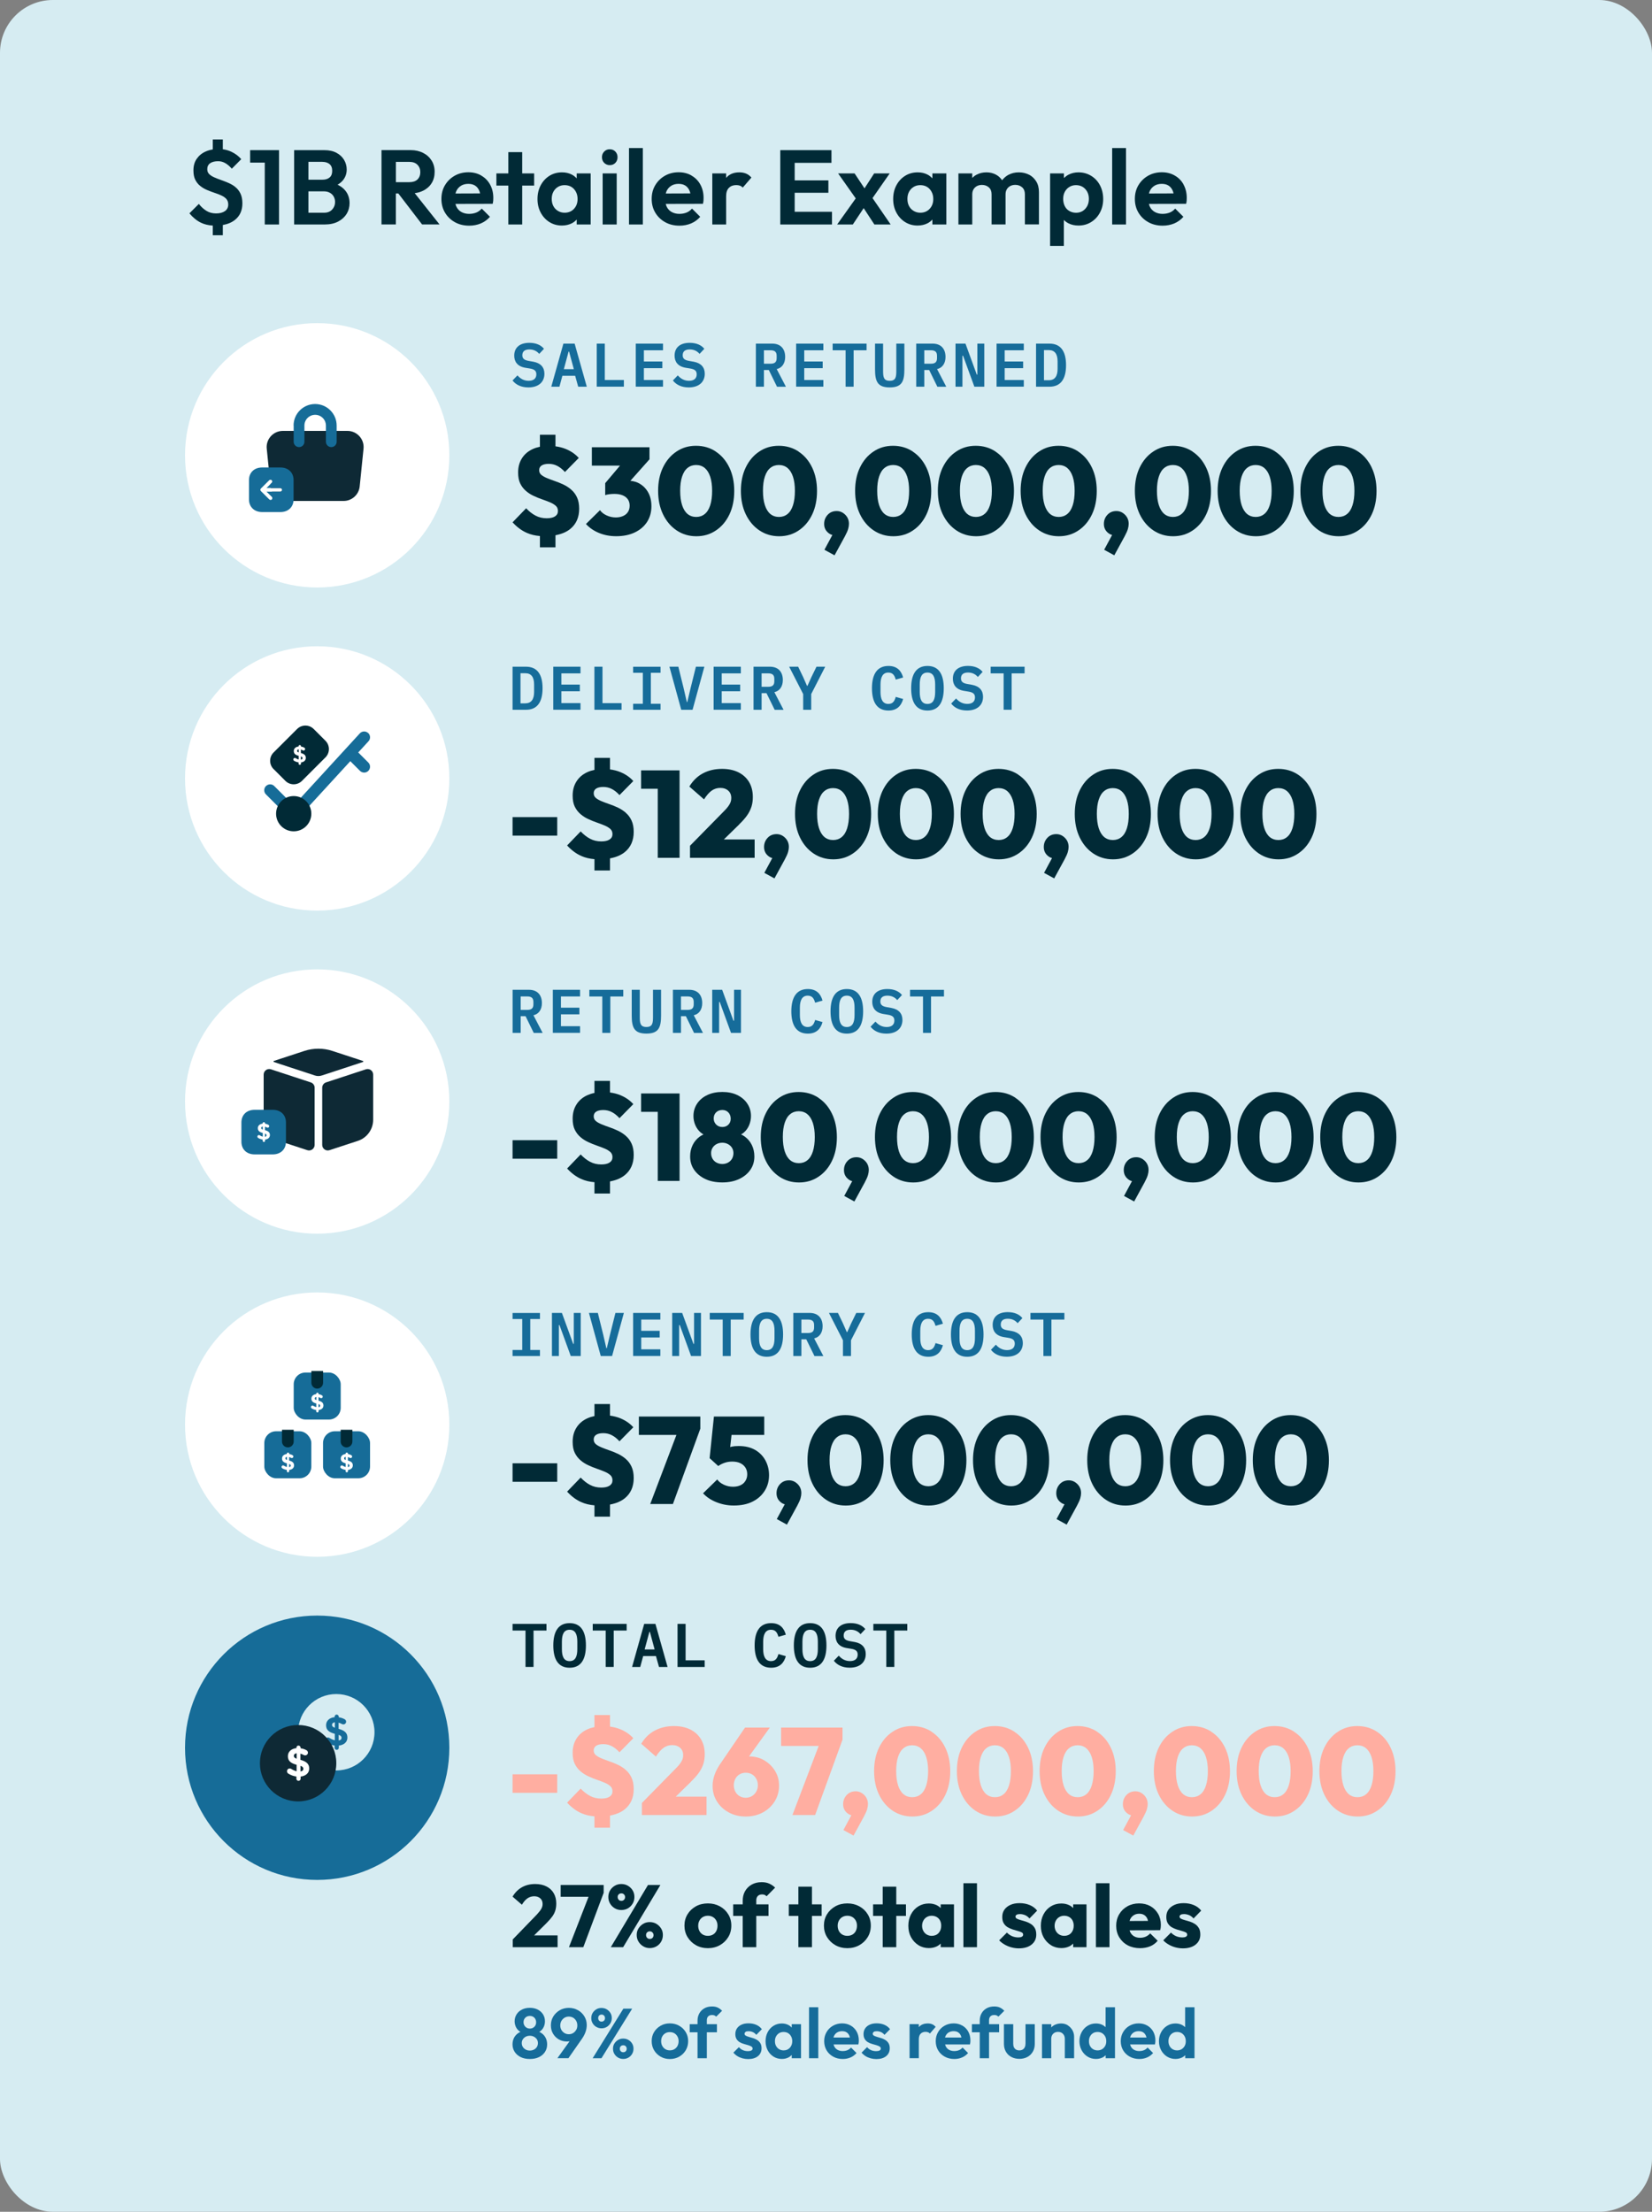 <?xml version="1.0" encoding="UTF-8"?><svg xmlns="http://www.w3.org/2000/svg" xmlns:xlink="http://www.w3.org/1999/xlink" id="Layer_263f65b794b43a" viewBox="0 0 375 502" aria-hidden="true" width="375px" height="502px"><rect x="0" y="0" width="375" height="502" fill="#808080" stroke="none"/><defs><linearGradient class="cerosgradient" data-cerosgradient="true" id="CerosGradient_id3c11d0fb7" gradientUnits="userSpaceOnUse" x1="50%" y1="100%" x2="50%" y2="0%"><stop offset="0%" stop-color="#d1d1d1"/><stop offset="100%" stop-color="#d1d1d1"/></linearGradient><linearGradient/><style>.cls-1-63f65b794b43a{fill:none;}.cls-2-63f65b794b43a{clip-path:url(#clippath63f65b794b43a);}.cls-3-63f65b794b43a{fill:#012a36;}.cls-4-63f65b794b43a{fill:#ffaea1;}.cls-5-63f65b794b43a{fill:#fff;}.cls-6-63f65b794b43a{fill:#d6ecf2;}.cls-7-63f65b794b43a{fill:#166c9a;}.cls-8-63f65b794b43a,.cls-9-63f65b794b43a{fill:#166c98;}.cls-10-63f65b794b43a{fill:#0e2935;}.cls-11-63f65b794b43a{clip-path:url(#clippath-163f65b794b43a);}.cls-12-63f65b794b43a{clip-path:url(#clippath-463f65b794b43a);}.cls-13-63f65b794b43a{clip-path:url(#clippath-363f65b794b43a);}.cls-14-63f65b794b43a{clip-path:url(#clippath-263f65b794b43a);}.cls-15-63f65b794b43a{clip-path:url(#clippath-563f65b794b43a);}.cls-9-63f65b794b43a{fill-rule:evenodd;}.cls-16-63f65b794b43a{isolation:isolate;}</style><clipPath id="clippath63f65b794b43a"><rect class="cls-1-63f65b794b43a" width="375" height="502"/></clipPath><clipPath id="clippath-163f65b794b43a"><rect class="cls-1-63f65b794b43a" width="375" height="502"/></clipPath><clipPath id="clippath-263f65b794b43a"><rect class="cls-1-63f65b794b43a" x="42" y="366.68" width="60" height="60"/></clipPath><clipPath id="clippath-363f65b794b43a"><rect class="cls-1-63f65b794b43a" x="42" y="366.68" width="60" height="60"/></clipPath><clipPath id="clippath-463f65b794b43a"><rect class="cls-1-63f65b794b43a" x="67.67" y="384.5" width="17.33" height="17.33"/></clipPath><clipPath id="clippath-563f65b794b43a"><rect class="cls-1-63f65b794b43a" x="67.67" y="384.5" width="17.33" height="17.33"/></clipPath></defs><g id="CONTENT63f65b794b43a"><g><g class="cls-2-63f65b794b43a"><g class="cls-11-63f65b794b43a"><rect class="cls-6-63f65b794b43a" width="375" height="502" rx="12" ry="12"/></g></g><g><polygon class="cls-3-63f65b794b43a" points="118.54 34.53 115.39 34.53 115.39 39.36 112.68 39.36 112.68 42.12 115.39 42.12 115.39 50.95 118.54 50.95 118.54 42.12 121.25 42.12 121.25 39.36 118.54 39.36 118.54 34.53"/><path class="cls-3-63f65b794b43a" d="m109.25,39.84c-.86-.5-1.84-.74-2.93-.74-1.15,0-2.19.26-3.12.79-.93.53-1.66,1.25-2.2,2.16-.54.91-.8,1.94-.8,3.1s.27,2.21.82,3.12c.54.91,1.29,1.63,2.24,2.16.95.53,2.04.79,3.25.79.94,0,1.82-.17,2.62-.5.8-.34,1.5-.84,2.09-1.51l-1.87-1.87c-.35.42-.77.72-1.25.91s-1.02.29-1.61.29c-.66,0-1.23-.14-1.73-.41-.5-.27-.88-.67-1.14-1.19-.1-.2-.17-.43-.23-.66l8.45-.02c.06-.26.1-.49.12-.71.02-.22.02-.43.02-.64,0-1.12-.24-2.12-.72-3-.48-.88-1.15-1.57-2.02-2.06Zm-4.58,2.3c.46-.27,1.01-.41,1.63-.41.59,0,1.09.12,1.49.36.4.24.71.59.94,1.06.11.22.19.47.25.75l-5.58.02c.06-.21.11-.42.21-.61.25-.5.6-.89,1.07-1.16Z"/><path class="cls-3-63f65b794b43a" d="m76.63,41.92c.48-.28.88-.6,1.19-.97.58-.7.88-1.52.88-2.48,0-.78-.2-1.51-.59-2.17-.39-.66-.96-1.2-1.72-1.61-.75-.41-1.68-.61-2.78-.61h-6.84v16.87h6.94c1.18,0,2.2-.22,3.04-.66.84-.44,1.48-1.02,1.93-1.75.45-.73.67-1.54.67-2.44,0-1.14-.34-2.11-1.03-2.92-.44-.52-1.01-.93-1.69-1.26Zm-3.43-5.18c.66,0,1.19.17,1.6.5.41.34.61.85.61,1.54s-.2,1.18-.6,1.51c-.4.34-.94.5-1.63.5h-3.17v-4.06h3.19Zm2.2,10.82c-.44.48-1.04.72-1.81.72h-3.58v-4.85h3.53c.53,0,.98.11,1.37.34.38.22.67.52.86.88.19.36.29.76.29,1.21,0,.66-.22,1.22-.66,1.7Z"/><path class="cls-3-63f65b794b43a" d="m53.44,42.46c-.47-.38-1-.69-1.57-.94-.58-.25-1.14-.47-1.69-.66-.55-.19-1.07-.4-1.55-.61s-.86-.46-1.15-.74c-.29-.28-.43-.65-.43-1.12,0-.59.22-1.04.65-1.34.43-.3,1.04-.46,1.82-.46.56,0,1.1.14,1.61.43.51.29,1.01.71,1.49,1.27l2.14-2.16c-.58-.69-1.32-1.25-2.22-1.68-.62-.29-1.27-.48-1.96-.57v-2.23h-2.28v2.27c-.58.09-1.12.24-1.62.47-.86.38-1.53.94-2.03,1.66-.5.72-.74,1.59-.74,2.62,0,.88.14,1.6.43,2.16.29.56.66,1.02,1.13,1.39.46.37.98.67,1.55.91.57.24,1.13.45,1.69.64.56.18,1.08.38,1.55.6.47.22.85.48,1.13.8.28.32.42.74.42,1.25,0,.64-.25,1.14-.74,1.49-.5.35-1.17.53-2.02.53s-1.59-.2-2.22-.6c-.63-.4-1.2-.92-1.69-1.56l-2.14,2.14c.78.94,1.64,1.65,2.58,2.11.79.39,1.7.61,2.72.67v2.19h2.28v-2.32c1.11-.2,2.05-.58,2.8-1.2,1.1-.9,1.64-2.14,1.64-3.71,0-.88-.14-1.62-.43-2.22-.29-.6-.67-1.09-1.14-1.46Z"/><path class="cls-3-63f65b794b43a" d="m96.05,43.29c.83-.42,1.48-.99,1.93-1.72.46-.73.68-1.59.68-2.58s-.23-1.81-.68-2.54c-.46-.74-1.1-1.32-1.92-1.74-.82-.42-1.77-.64-2.84-.64h-6.62v16.87h3.26v-7.03h.56l5.39,7.03h3.96l-5.63-7.1c.7-.09,1.34-.27,1.91-.56Zm-6.19-6.55h3.05c.8,0,1.42.22,1.85.66.43.44.65,1,.65,1.67s-.22,1.26-.65,1.67c-.43.41-1.06.61-1.87.61h-3.02v-4.61Z"/><path class="cls-3-63f65b794b43a" d="m130.92,40.49c-.33-.34-.69-.65-1.13-.87-.66-.34-1.39-.5-2.21-.5-1.07,0-2.03.26-2.87.79-.84.53-1.5,1.25-1.98,2.16s-.72,1.94-.72,3.1.24,2.16.72,3.07,1.14,1.63,1.98,2.16c.84.53,1.79.79,2.84.79.83,0,1.58-.17,2.24-.5.44-.22.8-.52,1.12-.86v1.12h3.17v-11.59h-3.17v1.14Zm-.62,6.9c-.54.59-1.26.89-2.14.89-.56,0-1.06-.14-1.51-.41-.45-.27-.8-.64-1.04-1.1-.25-.46-.37-1.01-.37-1.63s.12-1.14.37-1.61c.25-.46.59-.83,1.03-1.1.44-.27.95-.41,1.52-.41s1.1.13,1.54.4c.43.26.78.64,1.03,1.12.26.48.38,1.02.38,1.63,0,.9-.27,1.64-.82,2.23Z"/><polygon class="cls-3-63f65b794b43a" points="60.1 34.08 56.78 34.08 56.78 36.91 60.1 36.91 60.1 50.95 63.34 50.95 63.34 34.08 63.1 34.08 60.1 34.08"/><path class="cls-3-63f65b794b43a" d="m247.69,39.91c-.86-.53-1.82-.79-2.89-.79-.83,0-1.58.18-2.26.53-.39.21-.73.47-1.03.76v-1.05h-3.14v16.46h3.12v-5.9c.31.3.65.57,1.06.77.67.34,1.42.5,2.26.5,1.07,0,2.03-.26,2.88-.79s1.52-1.25,2-2.16c.49-.91.73-1.94.73-3.07s-.24-2.18-.72-3.1-1.15-1.63-2-2.16Zm-.89,6.85c-.25.47-.59.84-1.02,1.12-.43.27-.94.41-1.51.41s-1.09-.14-1.55-.41c-.46-.27-.8-.64-1.03-1.12-.23-.47-.35-1.01-.35-1.62s.12-1.14.37-1.61c.25-.46.59-.83,1.03-1.1.44-.27.94-.41,1.5-.41.59,0,1.1.14,1.54.41.43.27.77.64,1.02,1.1.25.46.37,1,.37,1.61s-.12,1.15-.37,1.62Z"/><polygon class="cls-3-63f65b794b43a" points="201.96 39.36 198.43 39.36 196.24 42.75 193.99 39.36 190.25 39.36 194.25 45.03 190.03 50.95 193.59 50.95 196.05 47.24 198.48 50.95 202.18 50.95 198.06 44.96 201.96 39.36"/><path class="cls-3-63f65b794b43a" d="m211.66,40.49c-.33-.34-.69-.65-1.13-.87-.66-.34-1.39-.5-2.21-.5-1.07,0-2.03.26-2.87.79-.84.53-1.5,1.25-1.98,2.16s-.72,1.94-.72,3.1.24,2.16.72,3.07,1.14,1.63,1.98,2.16c.84.53,1.79.79,2.84.79.83,0,1.58-.17,2.24-.5.44-.22.8-.52,1.12-.86v1.12h3.17v-11.59h-3.17v1.14Zm-.62,6.9c-.54.59-1.26.89-2.14.89-.56,0-1.06-.14-1.51-.41-.45-.27-.8-.64-1.04-1.1-.25-.46-.37-1.01-.37-1.63s.12-1.14.37-1.61c.25-.46.59-.83,1.03-1.1.44-.27.95-.41,1.52-.41s1.1.13,1.54.4c.43.26.78.64,1.03,1.12.26.48.38,1.02.38,1.63,0,.9-.27,1.64-.82,2.23Z"/><path class="cls-3-63f65b794b43a" d="m233.59,39.66c-.69-.36-1.46-.54-2.33-.54s-1.65.19-2.35.56c-.57.3-1.03.73-1.43,1.23-.36-.51-.8-.95-1.36-1.25-.66-.36-1.38-.54-2.18-.54-.85,0-1.61.18-2.28.54-.36.19-.68.44-.96.72v-1.02h-3.14v11.59h3.14v-6.82c0-.46.1-.86.3-1.18.2-.32.46-.56.79-.73.33-.17.7-.25,1.12-.25.62,0,1.14.19,1.56.56.42.38.62.9.62,1.57v6.84h3.17v-6.82c0-.46.1-.86.3-1.18.2-.32.46-.56.79-.73.33-.17.71-.25,1.14-.25.61,0,1.12.19,1.54.56.42.38.62.9.62,1.57v6.84h3.19v-7.32c0-.94-.2-1.75-.61-2.42-.41-.67-.96-1.19-1.64-1.55Z"/><path class="cls-3-63f65b794b43a" d="m268.68,41.9c-.48-.88-1.15-1.57-2.02-2.06-.86-.5-1.84-.74-2.93-.74-1.15,0-2.19.26-3.12.79-.93.53-1.66,1.25-2.2,2.16-.54.91-.8,1.94-.8,3.1s.27,2.21.82,3.12c.54.91,1.29,1.63,2.24,2.16.95.53,2.04.79,3.25.79.94,0,1.82-.17,2.62-.5.8-.34,1.5-.84,2.09-1.51l-1.87-1.87c-.35.42-.77.72-1.25.91s-1.02.29-1.61.29c-.66,0-1.23-.14-1.73-.41-.5-.27-.88-.67-1.14-1.19-.1-.2-.17-.43-.23-.66l8.45-.02c.06-.26.1-.49.12-.71.02-.22.02-.43.02-.64,0-1.12-.24-2.12-.72-3Zm-6.6.24c.46-.27,1.01-.41,1.63-.41.59,0,1.09.12,1.49.36.4.24.71.59.94,1.06.11.22.19.47.25.75l-5.58.02c.06-.21.11-.42.21-.61.25-.5.6-.89,1.07-1.16Z"/><rect class="cls-3-63f65b794b43a" x="252.46" y="33.6" width="3.14" height="17.35"/><polygon class="cls-3-63f65b794b43a" points="180.39 43.75 188.04 43.75 188.04 40.94 180.39 40.94 180.39 36.96 188.74 36.96 188.74 34.08 180.39 34.08 179.52 34.08 177.12 34.08 177.12 50.95 179.52 50.95 180.39 50.95 188.86 50.95 188.86 48.07 180.39 48.07 180.39 43.75"/><rect class="cls-3-63f65b794b43a" x="136.8" y="39.36" width="3.19" height="11.59"/><rect class="cls-3-63f65b794b43a" x="142.78" y="33.6" width="3.14" height="17.35"/><path class="cls-3-63f65b794b43a" d="m138.41,33.88c-.51,0-.94.18-1.27.53-.34.35-.5.78-.5,1.27s.17.94.5,1.28c.34.34.76.52,1.27.52s.96-.17,1.28-.52c.33-.34.49-.77.49-1.28s-.16-.92-.49-1.27c-.33-.35-.76-.53-1.28-.53Z"/><path class="cls-3-63f65b794b43a" d="m156.98,39.84c-.86-.5-1.84-.74-2.93-.74-1.15,0-2.19.26-3.12.79-.93.53-1.66,1.25-2.2,2.16-.54.91-.8,1.94-.8,3.1s.27,2.21.82,3.12c.54.91,1.29,1.63,2.24,2.16.95.53,2.04.79,3.25.79.94,0,1.82-.17,2.62-.5.8-.34,1.5-.84,2.09-1.51l-1.87-1.87c-.35.42-.77.72-1.25.91s-1.02.29-1.61.29c-.66,0-1.23-.14-1.73-.41-.5-.27-.88-.67-1.14-1.19-.1-.2-.17-.43-.23-.66l8.45-.02c.06-.26.1-.49.12-.71.02-.22.02-.43.02-.64,0-1.12-.24-2.12-.72-3-.48-.88-1.15-1.57-2.02-2.06Zm-4.58,2.3c.46-.27,1.01-.41,1.63-.41.59,0,1.09.12,1.49.36.4.24.71.59.94,1.06.11.22.19.47.25.75l-5.58.02c.06-.21.11-.42.21-.61.25-.5.6-.89,1.07-1.16Z"/><path class="cls-3-63f65b794b43a" d="m167.83,39.12c-1.3,0-2.29.41-2.98,1.24,0,.01-.02.02-.02.03v-1.03h-3.14v11.59h3.14v-6.38c0-.88.21-1.53.64-1.94.42-.42.97-.62,1.64-.62.32,0,.6.04.85.13.25.09.46.24.64.44l1.97-2.28c-.37-.42-.77-.72-1.21-.9-.44-.18-.95-.28-1.52-.28Z"/></g><g><path class="cls-7-63f65b794b43a" d="m116.35,86.35l1.11-1.15c.73.84,1.58,1.23,2.55,1.23,1.12,0,1.74-.53,1.74-1.47,0-.77-.41-1.15-1.47-1.32l-1.04-.17c-1.81-.31-2.51-1.4-2.51-2.76,0-1.86,1.3-2.9,3.43-2.9,1.53,0,2.65.52,3.32,1.36l-1.08,1.15c-.52-.62-1.25-1.01-2.23-1.01-1.05,0-1.6.45-1.6,1.32,0,.74.41,1.11,1.48,1.29l1.02.18c1.68.31,2.51,1.28,2.51,2.73,0,1.82-1.27,3.1-3.64,3.1-1.67,0-2.86-.63-3.6-1.58Z"/><path class="cls-7-63f65b794b43a" d="m131.25,87.77l-.69-2.48h-2.9l-.67,2.48h-1.85l2.75-9.78h2.55l2.76,9.78h-1.95Zm-2.07-7.97h-.11l-1.08,3.99h2.27l-1.08-3.99Z"/><path class="cls-7-63f65b794b43a" d="m135.46,87.77v-9.78h1.83v8.26h4.33v1.51h-6.16Z"/><path class="cls-7-63f65b794b43a" d="m144.32,87.77v-9.78h6.18v1.51h-4.34v2.55h4.19v1.51h-4.19v2.69h4.34v1.51h-6.18Z"/><path class="cls-7-63f65b794b43a" d="m152.75,86.35l1.11-1.15c.73.84,1.58,1.23,2.55,1.23,1.12,0,1.74-.53,1.74-1.47,0-.77-.41-1.15-1.47-1.32l-1.04-.17c-1.81-.31-2.51-1.4-2.51-2.76,0-1.86,1.3-2.9,3.43-2.9,1.53,0,2.65.52,3.32,1.36l-1.08,1.15c-.52-.62-1.25-1.01-2.23-1.01-1.05,0-1.6.45-1.6,1.32,0,.74.41,1.11,1.48,1.29l1.02.18c1.68.31,2.51,1.28,2.51,2.73,0,1.82-1.27,3.1-3.64,3.1-1.67,0-2.86-.63-3.6-1.58Z"/><path class="cls-7-63f65b794b43a" d="m173.41,87.77h-1.83v-9.78h3.71c1.89,0,2.94,1.16,2.94,3.03,0,1.43-.7,2.48-1.92,2.75l2.09,4.01h-2.02l-1.86-3.8h-1.11v3.8Zm1.5-5.22c.98,0,1.39-.39,1.39-1.26v-.53c0-.87-.41-1.26-1.39-1.26h-1.5v3.05h1.5Z"/><path class="cls-7-63f65b794b43a" d="m180.72,87.77v-9.78h6.18v1.51h-4.34v2.55h4.19v1.51h-4.19v2.69h4.34v1.51h-6.18Z"/><path class="cls-7-63f65b794b43a" d="m193.77,79.5v8.27h-1.82v-8.27h-2.94v-1.51h7.7v1.51h-2.94Z"/><path class="cls-7-63f65b794b43a" d="m200.46,77.99v6.09c0,1.44.08,2.35,1.5,2.35s1.5-.91,1.5-2.35v-6.09h1.83v5.81c0,2.75-.55,4.13-3.33,4.13s-3.33-1.39-3.33-4.13v-5.81h1.83Z"/><path class="cls-7-63f65b794b43a" d="m209.81,87.77h-1.83v-9.78h3.71c1.89,0,2.94,1.16,2.94,3.03,0,1.43-.7,2.48-1.92,2.75l2.09,4.01h-2.02l-1.86-3.8h-1.11v3.8Zm1.5-5.22c.98,0,1.39-.39,1.39-1.26v-.53c0-.87-.41-1.26-1.39-1.26h-1.5v3.05h1.5Z"/><path class="cls-7-63f65b794b43a" d="m218.61,80.75h-.14v7.02h-1.57v-9.78h2.26l2.56,7.02h.14v-7.02h1.57v9.78h-2.25l-2.56-7.02Z"/><path class="cls-7-63f65b794b43a" d="m226.22,87.77v-9.78h6.18v1.51h-4.34v2.55h4.19v1.51h-4.19v2.69h4.34v1.51h-6.18Z"/><path class="cls-7-63f65b794b43a" d="m235.18,77.99h3.04c2.54,0,3.77,1.72,3.77,4.89s-1.23,4.89-3.77,4.89h-3.04v-9.78Zm2.91,8.31c1.34,0,1.98-.91,1.98-2.58v-1.7c0-1.65-.63-2.56-1.98-2.56h-1.11v6.84h1.11Z"/></g><g><path class="cls-3-63f65b794b43a" d="m189.91,115.99c-.82,0-1.5.28-2.03.85-.53.57-.8,1.26-.8,2.06,0,.75.24,1.36.73,1.85.35.35.73.58,1.14.67l-1.81,3.36,2.3,1.26,2.35-4.31c.37-.69.62-1.25.74-1.68.12-.43.18-.81.18-1.15,0-.82-.28-1.51-.84-2.07-.56-.56-1.21-.84-1.96-.84Z"/><path class="cls-3-63f65b794b43a" d="m181.27,102.48c-1.32-.87-2.81-1.3-4.49-1.3s-3.12.43-4.42,1.3c-1.31.87-2.33,2.07-3.07,3.6-.74,1.53-1.11,3.3-1.11,5.32s.37,3.8,1.12,5.35c.75,1.55,1.78,2.76,3.09,3.64,1.32.88,2.8,1.32,4.47,1.32s3.12-.43,4.42-1.3c1.31-.87,2.33-2.07,3.07-3.61.74-1.54,1.11-3.33,1.11-5.36s-.37-3.79-1.11-5.33c-.74-1.54-1.76-2.74-3.08-3.61Zm-1.26,12.19c-.29.9-.7,1.56-1.25,2-.54.44-1.19.66-1.93.66s-1.42-.22-1.96-.67c-.54-.45-.96-1.12-1.25-2.02-.29-.9-.43-1.98-.43-3.25s.14-2.34.43-3.22c.29-.88.7-1.54,1.25-1.97.54-.44,1.19-.66,1.93-.66s1.42.22,1.96.67c.54.45.96,1.12,1.25,2,.29.89.43,1.96.43,3.21s-.14,2.35-.43,3.25Z"/><path class="cls-3-63f65b794b43a" d="m129.66,111.12c-.55-.47-1.14-.85-1.78-1.15-.64-.3-1.27-.56-1.92-.78-.64-.22-1.24-.45-1.78-.67-.54-.22-.98-.47-1.3-.74-.33-.27-.49-.63-.49-1.08s.19-.82.57-1.06c.38-.24.92-.36,1.61-.36s1.33.15,1.93.46c.6.31,1.18.77,1.74,1.39l3.14-3.19c-.77-.86-1.74-1.53-2.91-2.02-.75-.31-1.55-.51-2.38-.62v-2.63h-3.53v2.73c-.58.12-1.11.28-1.61.51-1.05.48-1.88,1.17-2.46,2.09-.59.92-.88,2-.88,3.25,0,1.01.16,1.84.49,2.51.33.66.76,1.22,1.3,1.68.54.46,1.13.84,1.78,1.13.64.3,1.29.56,1.93.78.64.22,1.23.45,1.76.67.53.22.96.49,1.29.78.33.3.49.69.49,1.18,0,.52-.22.93-.66,1.22-.44.29-1.07.43-1.89.43-.93,0-1.78-.2-2.53-.6-.76-.4-1.47-.96-2.14-1.67l-3.08,3.19c.99,1.08,2.07,1.88,3.23,2.39.88.39,1.87.63,2.98.72v2.57h3.53v-2.75c1.34-.25,2.47-.71,3.35-1.42,1.35-1.1,2.03-2.63,2.03-4.59,0-1.01-.16-1.87-.49-2.58-.33-.71-.77-1.3-1.32-1.76Z"/><path class="cls-3-63f65b794b43a" d="m145.25,109.8c-.65-.38-1.37-.6-2.16-.67l4.34-4.88v-2.74h-13.08v4.17h6.39l-3.36,3.98v2.72c.22-.09.54-.16.95-.21.41-.05.79-.07,1.15-.07.73,0,1.35.11,1.86.32.51.21.91.52,1.18.91.27.39.41.87.41,1.43s-.13,1.04-.39,1.44c-.26.4-.63.71-1.11.92s-1.02.32-1.64.32c-.73,0-1.42-.15-2.09-.46s-1.16-.7-1.5-1.19l-3.19,3.14c.8.88,1.8,1.56,2.98,2.04,1.19.49,2.48.73,3.88.73,1.61,0,3.01-.28,4.21-.85,1.2-.57,2.14-1.37,2.8-2.39.66-1.03.99-2.21.99-3.56,0-1.19-.24-2.23-.71-3.09-.48-.87-1.12-1.54-1.92-2Z"/><path class="cls-3-63f65b794b43a" d="m162.48,102.48c-1.32-.87-2.81-1.3-4.49-1.3s-3.12.43-4.42,1.3c-1.31.87-2.33,2.07-3.07,3.6-.74,1.53-1.11,3.3-1.11,5.32s.37,3.8,1.12,5.35c.75,1.55,1.78,2.76,3.09,3.64,1.32.88,2.8,1.32,4.47,1.32s3.12-.43,4.42-1.3c1.31-.87,2.33-2.07,3.07-3.61.74-1.54,1.11-3.33,1.11-5.36s-.37-3.79-1.11-5.33c-.74-1.54-1.76-2.74-3.08-3.61Zm-1.26,12.19c-.29.9-.7,1.56-1.25,2-.54.44-1.19.66-1.93.66s-1.42-.22-1.96-.67c-.54-.45-.96-1.12-1.25-2.02-.29-.9-.43-1.98-.43-3.25s.14-2.34.43-3.22c.29-.88.7-1.54,1.25-1.97.54-.44,1.19-.66,1.93-.66s1.42.22,1.96.67c.54.45.96,1.12,1.25,2,.29.89.43,1.96.43,3.21s-.14,2.35-.43,3.25Z"/><path class="cls-3-63f65b794b43a" d="m207.2,102.48c-1.32-.87-2.81-1.3-4.49-1.3s-3.12.43-4.42,1.3c-1.31.87-2.33,2.07-3.07,3.6-.74,1.53-1.11,3.3-1.11,5.32s.37,3.8,1.12,5.35c.75,1.55,1.78,2.76,3.09,3.64,1.32.88,2.8,1.32,4.47,1.32s3.12-.43,4.42-1.3c1.31-.87,2.33-2.07,3.07-3.61.74-1.54,1.11-3.33,1.11-5.36s-.37-3.79-1.11-5.33c-.74-1.54-1.76-2.74-3.08-3.61Zm-1.26,12.19c-.29.9-.7,1.56-1.25,2-.54.44-1.19.66-1.93.66s-1.42-.22-1.96-.67c-.54-.45-.96-1.12-1.25-2.02-.29-.9-.43-1.98-.43-3.25s.14-2.34.43-3.22c.29-.88.7-1.54,1.25-1.97.54-.44,1.19-.66,1.93-.66s1.42.22,1.96.67c.54.45.96,1.12,1.25,2,.29.89.43,1.96.43,3.21s-.14,2.35-.43,3.25Z"/><path class="cls-3-63f65b794b43a" d="m289.49,102.48c-1.32-.87-2.81-1.3-4.49-1.3s-3.12.43-4.42,1.3c-1.31.87-2.33,2.07-3.07,3.6-.74,1.53-1.11,3.3-1.11,5.32s.37,3.8,1.12,5.35c.75,1.55,1.78,2.76,3.09,3.64,1.32.88,2.8,1.32,4.47,1.32s3.12-.43,4.42-1.3c1.31-.87,2.33-2.07,3.07-3.61.74-1.54,1.11-3.33,1.11-5.36s-.37-3.79-1.11-5.33c-.74-1.54-1.76-2.74-3.08-3.61Zm-1.26,12.19c-.29.9-.7,1.56-1.25,2-.54.44-1.19.66-1.93.66s-1.42-.22-1.96-.67c-.54-.45-.96-1.12-1.25-2.02-.29-.9-.43-1.98-.43-3.25s.14-2.34.43-3.22c.29-.88.7-1.54,1.25-1.97.54-.44,1.19-.66,1.93-.66s1.42.22,1.96.67c.54.45.96,1.12,1.25,2,.29.89.43,1.96.43,3.21s-.14,2.35-.43,3.25Z"/><path class="cls-3-63f65b794b43a" d="m270.7,102.48c-1.32-.87-2.81-1.3-4.49-1.3s-3.12.43-4.42,1.3c-1.31.87-2.33,2.07-3.07,3.6-.74,1.53-1.11,3.3-1.11,5.32s.37,3.8,1.12,5.35c.75,1.55,1.78,2.76,3.09,3.64,1.32.88,2.8,1.32,4.47,1.32s3.12-.43,4.42-1.3c1.31-.87,2.33-2.07,3.07-3.61.74-1.54,1.11-3.33,1.11-5.36s-.37-3.79-1.11-5.33c-.74-1.54-1.76-2.74-3.08-3.61Zm-1.26,12.19c-.29.9-.7,1.56-1.25,2-.54.44-1.19.66-1.93.66s-1.42-.22-1.96-.67c-.54-.45-.96-1.12-1.25-2.02-.29-.9-.43-1.98-.43-3.25s.14-2.34.43-3.22c.29-.88.7-1.54,1.25-1.97.54-.44,1.19-.66,1.93-.66s1.42.22,1.96.67c.54.45.96,1.12,1.25,2,.29.89.43,1.96.43,3.21s-.15,2.35-.43,3.25Z"/><path class="cls-3-63f65b794b43a" d="m311.36,106.09c-.74-1.54-1.76-2.74-3.08-3.61-1.32-.87-2.81-1.3-4.49-1.3s-3.12.43-4.42,1.3c-1.31.87-2.33,2.07-3.07,3.6-.74,1.53-1.11,3.3-1.11,5.32s.37,3.8,1.12,5.35c.75,1.55,1.78,2.76,3.09,3.64,1.32.88,2.8,1.32,4.47,1.32s3.12-.43,4.42-1.3c1.31-.87,2.33-2.07,3.07-3.61.74-1.54,1.11-3.33,1.11-5.36s-.37-3.79-1.11-5.33Zm-4.34,8.58c-.29.9-.7,1.56-1.25,2-.54.44-1.19.66-1.93.66s-1.42-.22-1.96-.67c-.54-.45-.96-1.12-1.25-2.02-.29-.9-.43-1.98-.43-3.25s.14-2.34.43-3.22c.29-.88.7-1.54,1.25-1.97.54-.44,1.19-.66,1.93-.66s1.42.22,1.96.67c.54.45.96,1.12,1.25,2,.29.89.43,1.96.43,3.21s-.14,2.35-.43,3.25Z"/><path class="cls-3-63f65b794b43a" d="m244.77,102.48c-1.32-.87-2.81-1.3-4.49-1.3s-3.12.43-4.42,1.3c-1.31.87-2.33,2.07-3.07,3.6-.74,1.53-1.11,3.3-1.11,5.32s.37,3.8,1.12,5.35c.75,1.55,1.78,2.76,3.09,3.64,1.32.88,2.8,1.32,4.47,1.32s3.12-.43,4.42-1.3c1.31-.87,2.33-2.07,3.07-3.61.74-1.54,1.11-3.33,1.11-5.36s-.37-3.79-1.11-5.33c-.74-1.54-1.76-2.74-3.08-3.61Zm-1.26,12.19c-.29.9-.7,1.56-1.25,2-.54.44-1.19.66-1.93.66s-1.42-.22-1.96-.67c-.54-.45-.96-1.12-1.25-2.02-.29-.9-.43-1.98-.43-3.25s.14-2.34.43-3.22c.29-.88.7-1.54,1.25-1.97.54-.44,1.19-.66,1.93-.66s1.42.22,1.96.67c.54.45.96,1.12,1.25,2,.29.89.43,1.96.43,3.21s-.14,2.35-.43,3.25Z"/><path class="cls-3-63f65b794b43a" d="m253.41,115.99c-.82,0-1.5.28-2.03.85-.53.57-.8,1.26-.8,2.06,0,.75.24,1.36.73,1.85.35.35.73.58,1.14.67l-1.81,3.36,2.3,1.26,2.35-4.31c.37-.69.62-1.25.74-1.68.12-.43.18-.81.18-1.15,0-.82-.28-1.51-.84-2.07s-1.21-.84-1.96-.84Z"/><path class="cls-3-63f65b794b43a" d="m225.98,102.48c-1.32-.87-2.81-1.3-4.49-1.3s-3.12.43-4.42,1.3c-1.31.87-2.33,2.07-3.07,3.6-.74,1.53-1.11,3.3-1.11,5.32s.37,3.8,1.12,5.35c.75,1.55,1.78,2.76,3.09,3.64,1.32.88,2.8,1.32,4.47,1.32s3.12-.43,4.42-1.3c1.31-.87,2.33-2.07,3.07-3.61.74-1.54,1.11-3.33,1.11-5.36s-.37-3.79-1.11-5.33c-.74-1.54-1.76-2.74-3.08-3.61Zm-1.26,12.19c-.29.9-.7,1.56-1.25,2-.54.44-1.19.66-1.93.66s-1.42-.22-1.96-.67c-.54-.45-.96-1.12-1.25-2.02-.29-.9-.43-1.98-.43-3.25s.14-2.34.43-3.22c.29-.88.7-1.54,1.25-1.97.54-.44,1.19-.66,1.93-.66s1.42.22,1.96.67c.54.45.96,1.12,1.25,2,.29.89.43,1.96.43,3.21s-.14,2.35-.43,3.25Z"/></g><g><path class="cls-5-63f65b794b43a" d="m102,103.34c0,16.57-13.43,30-30,30s-30-13.43-30-30,13.43-30,30-30,30,13.43,30,30"/><path class="cls-10-63f65b794b43a" d="m60.55,101.84c-.22-2.16,1.48-4.04,3.65-4.04h14.67c2.17,0,3.87,1.88,3.65,4.04l-.87,8.56c-.19,1.87-1.77,3.3-3.65,3.3h-12.93c-1.88,0-3.46-1.42-3.65-3.3l-.87-8.56Z"/><path class="cls-9-63f65b794b43a" d="m66.64,96.59c0-2.7,2.19-4.89,4.89-4.89s4.89,2.19,4.89,4.89v3.67c0,.68-.55,1.22-1.22,1.22s-1.22-.55-1.22-1.22v-3.67c0-1.35-1.09-2.44-2.44-2.44s-2.44,1.09-2.44,2.44v3.67c0,.68-.55,1.22-1.22,1.22s-1.22-.55-1.22-1.22v-3.67Z"/><path class="cls-8-63f65b794b43a" d="m63.65,106.1c1.79,0,2.99,1.15,2.99,2.86v4.39c0,1.72-1.2,2.87-2.99,2.87h-4.13c-1.79,0-3-1.15-3-2.87v-4.39c0-1.71,1.2-2.86,3-2.86h4.13Zm-1.96,2.89c-.15-.15-.39-.15-.54,0l-1.91,1.9c-.14.14-.14.39,0,.54l1.91,1.9c.15.15.39.15.54,0,.15-.15.15-.39,0-.54l-1.26-1.24h3.21c.21,0,.38-.17.38-.38s-.17-.38-.38-.38h-3.21l1.26-1.25c.07-.07.11-.17.11-.27s-.04-.19-.11-.27"/><path class="cls-5-63f65b794b43a" d="m61.69,109c-.15-.15-.39-.15-.54,0l-1.91,1.9c-.14.14-.14.39,0,.54l1.91,1.9c.15.15.39.15.54,0,.15-.15.15-.39,0-.54l-1.26-1.24h3.21c.21,0,.38-.17.38-.38s-.17-.38-.38-.38h-3.21l1.26-1.25c.07-.07.11-.17.11-.27s-.04-.19-.11-.27"/></g><g><path class="cls-7-63f65b794b43a" d="m116.35,151.32h3.04c2.54,0,3.77,1.72,3.77,4.89s-1.23,4.89-3.77,4.89h-3.04v-9.78Zm2.91,8.31c1.34,0,1.98-.91,1.98-2.58v-1.69c0-1.65-.63-2.56-1.98-2.56h-1.11v6.84h1.11Z"/><path class="cls-7-63f65b794b43a" d="m125.59,161.1v-9.78h6.18v1.51h-4.34v2.55h4.19v1.51h-4.19v2.69h4.34v1.51h-6.18Z"/><path class="cls-7-63f65b794b43a" d="m134.93,161.1v-9.78h1.83v8.27h4.33v1.51h-6.16Z"/><path class="cls-7-63f65b794b43a" d="m143.72,161.1v-1.37h2.2v-7.03h-2.2v-1.37h6.22v1.37h-2.2v7.03h2.2v1.37h-6.22Z"/><path class="cls-7-63f65b794b43a" d="m154.64,161.1l-2.68-9.78h2.02l1.22,4.95.71,3.08h.1l.73-3.08,1.23-4.95h1.92l-2.68,9.78h-2.58Z"/><path class="cls-7-63f65b794b43a" d="m161.99,161.1v-9.78h6.18v1.51h-4.34v2.55h4.19v1.51h-4.19v2.69h4.34v1.51h-6.18Z"/><path class="cls-7-63f65b794b43a" d="m172.88,161.1h-1.83v-9.78h3.71c1.89,0,2.94,1.16,2.94,3.03,0,1.43-.7,2.48-1.92,2.75l2.09,4.01h-2.02l-1.86-3.79h-1.11v3.79Zm1.5-5.22c.98,0,1.39-.39,1.39-1.26v-.53c0-.87-.41-1.26-1.39-1.26h-1.5v3.05h1.5Z"/><path class="cls-7-63f65b794b43a" d="m182.32,161.1v-3.57l-3.18-6.21h2.04l1.13,2.35.88,2h.1l.9-2,1.15-2.35h1.98l-3.18,6.21v3.57h-1.82Z"/><path class="cls-7-63f65b794b43a" d="m197.93,156.21c0-3.22,1.2-5.06,3.75-5.06,1.95,0,2.91,1.09,3.33,2.62l-1.68.48c-.25-.91-.63-1.6-1.68-1.6-1.26,0-1.78,1.04-1.78,2.72v1.68c0,1.68.52,2.72,1.78,2.72,1.05,0,1.43-.69,1.68-1.6l1.68.48c-.42,1.53-1.39,2.62-3.33,2.62-2.55,0-3.75-1.83-3.75-5.06Z"/><path class="cls-7-63f65b794b43a" d="m206.83,156.21c0-3.19,1.15-5.06,3.7-5.06s3.7,1.86,3.7,5.06-1.15,5.06-3.7,5.06-3.7-1.86-3.7-5.06Zm5.45.83v-1.67c0-1.68-.45-2.72-1.75-2.72s-1.75,1.04-1.75,2.72v1.68c0,1.68.45,2.72,1.75,2.72s1.75-1.04,1.75-2.73Z"/><path class="cls-7-63f65b794b43a" d="m215.92,159.68l1.11-1.15c.73.84,1.58,1.23,2.55,1.23,1.12,0,1.74-.53,1.74-1.47,0-.77-.41-1.15-1.47-1.32l-1.04-.17c-1.81-.31-2.51-1.4-2.51-2.76,0-1.86,1.3-2.9,3.43-2.9,1.53,0,2.65.52,3.32,1.36l-1.08,1.15c-.52-.62-1.25-1.01-2.23-1.01-1.05,0-1.6.45-1.6,1.32,0,.74.41,1.11,1.48,1.29l1.02.18c1.68.31,2.51,1.27,2.51,2.73,0,1.82-1.27,3.1-3.64,3.1-1.67,0-2.86-.63-3.6-1.58Z"/><path class="cls-7-63f65b794b43a" d="m229.64,152.83v8.26h-1.82v-8.26h-2.94v-1.51h7.7v1.51h-2.94Z"/></g><g><path class="cls-3-63f65b794b43a" d="m167.81,187.08c.75-.71,1.34-1.39,1.79-2.03.45-.64.77-1.3.98-1.96.21-.66.31-1.39.31-2.17,0-1.33-.28-2.46-.85-3.42-.57-.95-1.38-1.69-2.42-2.21-1.05-.52-2.29-.78-3.72-.78-1.62,0-3.07.34-4.33,1.01s-2.29,1.67-3.09,3l3.33,2.91c.6-.93,1.19-1.6,1.76-2,.58-.4,1.22-.6,1.93-.6.75,0,1.35.21,1.81.62.46.41.69.97.69,1.68,0,.32-.05.62-.15.91-.1.29-.28.6-.52.94-.24.34-.55.69-.92,1.06l-7.78,7.92v2.74h14.67v-4.17h-6.99l3.52-3.44Z"/><path class="cls-3-63f65b794b43a" d="m176.27,189.32c-.82,0-1.5.28-2.03.85s-.8,1.26-.8,2.06c0,.75.24,1.36.73,1.85.35.35.73.58,1.14.67l-1.81,3.36,2.3,1.26,2.35-4.31c.37-.69.62-1.25.74-1.68.12-.43.18-.81.18-1.15,0-.82-.28-1.51-.84-2.07s-1.21-.84-1.96-.84Z"/><path class="cls-3-63f65b794b43a" d="m142.04,184.45c-.55-.47-1.14-.85-1.78-1.15-.63-.3-1.27-.56-1.92-.78s-1.24-.45-1.78-.67c-.54-.22-.98-.47-1.3-.74-.33-.27-.49-.63-.49-1.08s.19-.82.57-1.06c.38-.24.92-.36,1.61-.36s1.33.15,1.93.46c.6.31,1.18.77,1.74,1.39l3.14-3.19c-.77-.86-1.74-1.53-2.91-2.02-.75-.31-1.55-.51-2.38-.62v-2.62h-3.53v2.73c-.58.12-1.11.28-1.61.51-1.05.48-1.88,1.17-2.46,2.09-.59.92-.88,2-.88,3.25,0,1.01.16,1.84.49,2.51.33.66.76,1.22,1.3,1.68.54.46,1.13.84,1.78,1.13.64.3,1.29.56,1.93.78.64.22,1.23.45,1.76.67.53.22.96.49,1.29.78.33.3.49.69.49,1.18,0,.52-.22.93-.66,1.22-.44.29-1.07.43-1.89.43-.93,0-1.78-.2-2.53-.6-.76-.4-1.47-.96-2.14-1.67l-3.08,3.19c.99,1.08,2.07,1.88,3.23,2.39.88.39,1.87.63,2.98.72v2.57h3.53v-2.75c1.34-.25,2.47-.71,3.35-1.42,1.35-1.1,2.03-2.63,2.03-4.59,0-1.01-.16-1.87-.49-2.58-.33-.71-.77-1.3-1.32-1.76Z"/><rect class="cls-3-63f65b794b43a" x="116.35" y="185.46" width="10.14" height="4.2"/><polygon class="cls-3-63f65b794b43a" points="149.31 174.85 145.53 174.85 145.53 179.02 149.31 179.02 149.31 194.7 154.26 194.7 154.26 174.85 153.98 174.85 149.31 174.85"/><path class="cls-3-63f65b794b43a" d="m297.72,179.42c-.74-1.54-1.76-2.74-3.08-3.61-1.32-.87-2.81-1.3-4.49-1.3s-3.12.43-4.42,1.3c-1.31.87-2.33,2.07-3.07,3.6-.74,1.53-1.11,3.3-1.11,5.32s.37,3.8,1.12,5.35c.75,1.55,1.78,2.76,3.09,3.64s2.8,1.32,4.47,1.32,3.12-.43,4.42-1.3c1.31-.87,2.33-2.07,3.07-3.61.74-1.54,1.11-3.33,1.11-5.36s-.37-3.79-1.11-5.33Zm-4.34,8.58c-.29.9-.7,1.56-1.25,2-.54.44-1.19.66-1.93.66s-1.42-.22-1.96-.67c-.54-.45-.96-1.12-1.25-2.02-.29-.9-.43-1.98-.43-3.25s.14-2.34.43-3.22c.29-.88.7-1.54,1.25-1.97.54-.44,1.19-.66,1.93-.66s1.42.22,1.96.67c.54.45.96,1.12,1.25,2,.29.89.43,1.96.43,3.21s-.14,2.35-.43,3.25Z"/><path class="cls-3-63f65b794b43a" d="m193.56,175.81c-1.32-.87-2.81-1.3-4.49-1.3s-3.12.43-4.42,1.3c-1.31.87-2.33,2.07-3.07,3.6-.74,1.53-1.11,3.3-1.11,5.32s.37,3.8,1.12,5.35c.75,1.55,1.78,2.76,3.09,3.64,1.32.88,2.8,1.32,4.47,1.32s3.12-.43,4.42-1.3c1.31-.87,2.33-2.07,3.07-3.61.74-1.54,1.11-3.33,1.11-5.36s-.37-3.79-1.11-5.33c-.74-1.54-1.76-2.74-3.08-3.61Zm-1.26,12.19c-.29.9-.7,1.56-1.25,2-.54.44-1.19.66-1.93.66s-1.42-.22-1.96-.67c-.54-.45-.96-1.12-1.25-2.02-.29-.9-.43-1.98-.43-3.25s.14-2.34.43-3.22c.29-.88.7-1.54,1.25-1.97.54-.44,1.19-.66,1.93-.66s1.42.22,1.96.67c.54.45.96,1.12,1.25,2,.29.89.43,1.96.43,3.21s-.15,2.35-.43,3.25Z"/><path class="cls-3-63f65b794b43a" d="m231.14,175.81c-1.32-.87-2.81-1.3-4.49-1.3s-3.12.43-4.42,1.3c-1.31.87-2.33,2.07-3.07,3.6-.74,1.53-1.11,3.3-1.11,5.32s.37,3.8,1.12,5.35c.75,1.55,1.78,2.76,3.09,3.64,1.32.88,2.8,1.32,4.47,1.32s3.12-.43,4.42-1.3c1.31-.87,2.33-2.07,3.07-3.61.74-1.54,1.11-3.33,1.11-5.36s-.37-3.79-1.11-5.33c-.74-1.54-1.76-2.74-3.08-3.61Zm-1.26,12.19c-.29.9-.7,1.56-1.25,2-.54.44-1.19.66-1.93.66s-1.42-.22-1.96-.67c-.54-.45-.96-1.12-1.25-2.02-.29-.9-.43-1.98-.43-3.25s.14-2.34.43-3.22c.29-.88.7-1.54,1.25-1.97.54-.44,1.19-.66,1.93-.66s1.42.22,1.96.67c.54.45.96,1.12,1.25,2,.29.89.43,1.96.43,3.21s-.14,2.35-.43,3.25Z"/><path class="cls-3-63f65b794b43a" d="m275.85,175.81c-1.32-.87-2.81-1.3-4.49-1.3s-3.12.43-4.42,1.3c-1.31.87-2.33,2.07-3.07,3.6-.74,1.53-1.11,3.3-1.11,5.32s.37,3.8,1.12,5.35c.75,1.55,1.78,2.76,3.09,3.64,1.32.88,2.8,1.32,4.47,1.32s3.12-.43,4.42-1.3c1.31-.87,2.33-2.07,3.07-3.61.74-1.54,1.11-3.33,1.11-5.36s-.37-3.79-1.11-5.33c-.74-1.54-1.76-2.74-3.08-3.61Zm-1.26,12.19c-.29.9-.7,1.56-1.25,2-.54.44-1.19.66-1.93.66s-1.42-.22-1.96-.67c-.54-.45-.96-1.12-1.25-2.02-.29-.9-.43-1.98-.43-3.25s.14-2.34.43-3.22c.29-.88.7-1.54,1.25-1.97.54-.44,1.19-.66,1.93-.66s1.42.22,1.96.67c.54.45.96,1.12,1.25,2,.29.89.43,1.96.43,3.21s-.14,2.35-.43,3.25Z"/><path class="cls-3-63f65b794b43a" d="m239.77,189.32c-.82,0-1.5.28-2.03.85s-.8,1.26-.8,2.06c0,.75.24,1.36.73,1.85.35.35.73.58,1.14.67l-1.81,3.36,2.3,1.26,2.35-4.31c.37-.69.62-1.25.74-1.68.12-.43.18-.81.18-1.15,0-.82-.28-1.51-.84-2.07-.56-.56-1.21-.84-1.96-.84Z"/><path class="cls-3-63f65b794b43a" d="m257.06,175.81c-1.32-.87-2.81-1.3-4.49-1.3s-3.12.43-4.42,1.3c-1.31.87-2.33,2.07-3.07,3.6-.74,1.53-1.11,3.3-1.11,5.32s.37,3.8,1.12,5.35c.75,1.55,1.78,2.76,3.09,3.64,1.32.88,2.8,1.32,4.47,1.32s3.12-.43,4.42-1.3c1.31-.87,2.33-2.07,3.07-3.61.74-1.54,1.11-3.33,1.11-5.36s-.37-3.79-1.11-5.33c-.74-1.54-1.76-2.74-3.08-3.61Zm-1.26,12.19c-.29.9-.7,1.56-1.25,2-.54.44-1.19.66-1.93.66s-1.42-.22-1.96-.67c-.54-.45-.96-1.12-1.25-2.02-.29-.9-.43-1.98-.43-3.25s.14-2.34.43-3.22c.29-.88.7-1.54,1.25-1.97.54-.44,1.19-.66,1.93-.66s1.42.22,1.96.67c.54.45.96,1.12,1.25,2,.29.89.43,1.96.43,3.21s-.14,2.35-.43,3.25Z"/><path class="cls-3-63f65b794b43a" d="m212.35,175.81c-1.32-.87-2.81-1.3-4.49-1.3s-3.12.43-4.42,1.3c-1.31.87-2.33,2.07-3.07,3.6-.74,1.53-1.11,3.3-1.11,5.32s.37,3.8,1.12,5.35c.75,1.55,1.78,2.76,3.09,3.64,1.32.88,2.8,1.32,4.47,1.32s3.12-.43,4.42-1.3c1.31-.87,2.33-2.07,3.07-3.61.74-1.54,1.11-3.33,1.11-5.36s-.37-3.79-1.11-5.33c-.74-1.54-1.76-2.74-3.08-3.61Zm-1.26,12.19c-.29.9-.7,1.56-1.25,2-.54.44-1.19.66-1.93.66s-1.42-.22-1.96-.67c-.54-.45-.96-1.12-1.25-2.02-.29-.9-.43-1.98-.43-3.25s.14-2.34.43-3.22c.29-.88.7-1.54,1.25-1.97.54-.44,1.19-.66,1.93-.66s1.42.22,1.96.67c.54.45.96,1.12,1.25,2,.29.89.43,1.96.43,3.21s-.14,2.35-.43,3.25Z"/></g><g><path class="cls-5-63f65b794b43a" d="m102,176.68c0,16.57-13.43,30-30,30s-30-13.43-30-30,13.43-30,30-30,30,13.43,30,30"/><path class="cls-9-63f65b794b43a" d="m83.57,166.36c.54.5.58,1.34.08,1.88l-2.33,2.54,2.29,2.29c.52.52.52,1.37,0,1.89-.52.52-1.36.52-1.89,0l-2.2-2.2-10.54,11.49-1.97-1.8,14.67-16c.5-.54,1.34-.58,1.88-.08m-23.18,12.04c.52-.52,1.37-.52,1.88,0l4,4-1.89,1.89-4-4c-.52-.52-.52-1.36,0-1.89"/><path class="cls-3-63f65b794b43a" d="m62.11,174.56l2.67,2.67c1.04,1.04,2.73,1.04,3.77,0l5.33-5.33c1.04-1.04,1.04-2.73,0-3.77l-2.67-2.67c-1.04-1.04-2.73-1.04-3.77,0l-5.34,5.33c-1.04,1.04-1.04,2.73,0,3.77"/><path class="cls-3-63f65b794b43a" d="m70.67,184.68c0,2.21-1.79,4-4,4s-4-1.79-4-4,1.79-4,4-4,4,1.79,4,4"/><path class="cls-5-63f65b794b43a" d="m68.05,169.1c.15,0,.27.12.27.27v.07c.28.04.53.12.75.25.1.06.19.16.19.31,0,.2-.15.35-.35.35-.06,0-.12-.01-.18-.05-.15-.08-.29-.14-.43-.18v.79c.79.21,1.12.53,1.12,1.11s-.45.95-1.1,1.03v.27c0,.15-.12.27-.27.27s-.27-.12-.27-.27v-.28c-.37-.05-.71-.18-1.02-.36-.11-.07-.18-.17-.18-.31,0-.2.16-.35.36-.35.07,0,.14.03.2.07.22.14.43.24.66.29v-.83c-.75-.2-1.11-.49-1.11-1.1,0-.57.44-.95,1.09-1.02v-.06c0-.15.12-.27.27-.27m-.24,1.68v-.7c-.25.04-.36.16-.36.33s.07.27.36.37m.49.91v.72c.24-.04.37-.15.37-.34,0-.17-.09-.29-.37-.38"/></g><g><path class="cls-7-63f65b794b43a" d="m118.19,234.43h-1.83v-9.78h3.71c1.89,0,2.94,1.16,2.94,3.03,0,1.43-.7,2.48-1.92,2.75l2.09,4.01h-2.02l-1.86-3.8h-1.11v3.8Zm1.5-5.22c.98,0,1.39-.39,1.39-1.26v-.53c0-.87-.41-1.26-1.39-1.26h-1.5v3.05h1.5Z"/><path class="cls-7-63f65b794b43a" d="m125.49,234.43v-9.78h6.18v1.51h-4.34v2.55h4.19v1.51h-4.19v2.69h4.34v1.51h-6.18Z"/><path class="cls-7-63f65b794b43a" d="m138.54,226.17v8.26h-1.82v-8.26h-2.94v-1.51h7.7v1.51h-2.94Z"/><path class="cls-7-63f65b794b43a" d="m145.23,224.65v6.09c0,1.44.08,2.35,1.5,2.35s1.5-.91,1.5-2.35v-6.09h1.83v5.81c0,2.75-.55,4.13-3.33,4.13s-3.33-1.39-3.33-4.13v-5.81h1.83Z"/><path class="cls-7-63f65b794b43a" d="m154.58,234.43h-1.83v-9.78h3.71c1.89,0,2.94,1.16,2.94,3.03,0,1.43-.7,2.48-1.92,2.75l2.09,4.01h-2.02l-1.86-3.8h-1.11v3.8Zm1.5-5.22c.98,0,1.39-.39,1.39-1.26v-.53c0-.87-.41-1.26-1.39-1.26h-1.5v3.05h1.5Z"/><path class="cls-7-63f65b794b43a" d="m163.38,227.41h-.14v7.02h-1.57v-9.78h2.26l2.56,7.02h.14v-7.02h1.57v9.78h-2.26l-2.56-7.02Z"/><path class="cls-7-63f65b794b43a" d="m179.63,229.54c0-3.22,1.21-5.06,3.75-5.06,1.95,0,2.91,1.09,3.33,2.62l-1.68.48c-.25-.91-.63-1.6-1.68-1.6-1.26,0-1.78,1.04-1.78,2.72v1.68c0,1.68.52,2.72,1.78,2.72,1.05,0,1.43-.69,1.68-1.6l1.68.48c-.42,1.53-1.39,2.62-3.33,2.62-2.55,0-3.75-1.83-3.75-5.06Z"/><path class="cls-7-63f65b794b43a" d="m188.53,229.54c0-3.19,1.15-5.06,3.7-5.06s3.7,1.86,3.7,5.06-1.15,5.06-3.7,5.06-3.7-1.86-3.7-5.06Zm5.45.83v-1.67c0-1.68-.45-2.72-1.75-2.72s-1.75,1.04-1.75,2.72v1.68c0,1.68.45,2.72,1.75,2.72s1.75-1.04,1.75-2.73Z"/><path class="cls-7-63f65b794b43a" d="m197.62,233.02l1.11-1.15c.73.84,1.58,1.23,2.55,1.23,1.12,0,1.74-.53,1.74-1.47,0-.77-.41-1.15-1.47-1.32l-1.04-.17c-1.81-.31-2.51-1.4-2.51-2.76,0-1.86,1.3-2.9,3.43-2.9,1.53,0,2.65.52,3.32,1.36l-1.08,1.15c-.52-.62-1.25-1.01-2.23-1.01-1.05,0-1.6.45-1.6,1.32,0,.74.41,1.11,1.48,1.29l1.02.18c1.68.31,2.51,1.27,2.51,2.73,0,1.82-1.27,3.1-3.64,3.1-1.67,0-2.86-.63-3.6-1.58Z"/><path class="cls-7-63f65b794b43a" d="m211.34,226.17v8.26h-1.82v-8.26h-2.94v-1.51h7.7v1.51h-2.94Z"/></g><g><polygon class="cls-3-63f65b794b43a" points="149.31 248.18 145.53 248.18 145.53 252.35 149.31 252.35 149.31 268.03 154.26 268.03 154.26 248.18 153.98 248.18 149.31 248.18"/><path class="cls-3-63f65b794b43a" d="m249.28,249.15c-1.32-.87-2.81-1.3-4.49-1.3s-3.12.43-4.42,1.3-2.33,2.07-3.07,3.6c-.74,1.53-1.11,3.3-1.11,5.32s.37,3.8,1.12,5.35c.75,1.55,1.78,2.76,3.09,3.64,1.32.88,2.8,1.32,4.47,1.32s3.12-.43,4.42-1.3c1.31-.87,2.33-2.07,3.07-3.61.74-1.54,1.11-3.33,1.11-5.36s-.37-3.79-1.11-5.33c-.74-1.54-1.76-2.74-3.08-3.61Zm-1.26,12.19c-.29.9-.7,1.56-1.25,2-.54.44-1.19.66-1.93.66s-1.42-.22-1.96-.67c-.54-.45-.96-1.12-1.25-2.02-.29-.9-.43-1.98-.43-3.25s.14-2.34.43-3.22c.29-.88.7-1.54,1.25-1.97.54-.44,1.19-.66,1.93-.66s1.42.22,1.96.67c.54.45.96,1.12,1.25,2,.29.89.43,1.96.43,3.21s-.15,2.35-.43,3.25Z"/><path class="cls-3-63f65b794b43a" d="m169.14,258.02c-.29-.21-.59-.39-.92-.54.23-.13.44-.27.64-.44.53-.46.93-1.02,1.2-1.68.27-.66.41-1.35.41-2.06,0-1.05-.28-1.98-.83-2.81-.55-.83-1.31-1.48-2.28-1.95-.97-.47-2.1-.7-3.39-.7s-2.43.23-3.42.7c-.99.47-1.76,1.12-2.31,1.95-.55.83-.83,1.77-.83,2.81,0,.71.14,1.4.42,2.06.28.66.69,1.22,1.22,1.68.2.17.41.31.64.44-.32.15-.63.33-.92.54-.66.5-1.18,1.12-1.55,1.89-.37.77-.56,1.62-.56,2.58,0,1.14.3,2.15.91,3.02.61.88,1.45,1.57,2.53,2.09,1.08.51,2.37.77,3.86.77s2.73-.26,3.82-.77,1.94-1.21,2.55-2.09c.61-.88.91-1.89.91-3.02,0-.95-.19-1.81-.56-2.58-.37-.77-.89-1.4-1.55-1.89Zm-6.58-5.56c.36-.35.84-.53,1.41-.53s1.02.19,1.37.56c.35.37.53.85.53,1.43,0,.54-.18.99-.53,1.34-.35.35-.81.53-1.37.53s-1.05-.19-1.41-.56c-.36-.37-.55-.83-.55-1.37,0-.58.18-1.04.55-1.4Zm3.61,10.53c-.21.37-.52.67-.91.88-.39.21-.82.32-1.29.32s-.92-.11-1.32-.32c-.39-.21-.7-.51-.91-.88-.21-.37-.32-.79-.32-1.26s.11-.85.32-1.2c.21-.35.51-.64.9-.85.38-.21.83-.32,1.33-.32.47,0,.9.11,1.29.32.39.21.7.5.91.85.21.35.32.76.32,1.2s-.11.89-.32,1.26Z"/><path class="cls-3-63f65b794b43a" d="m315.86,252.76c-.74-1.54-1.76-2.74-3.08-3.61-1.32-.87-2.81-1.3-4.49-1.3s-3.12.43-4.42,1.3c-1.31.87-2.33,2.07-3.07,3.6-.74,1.53-1.11,3.3-1.11,5.32s.37,3.8,1.12,5.35c.75,1.55,1.78,2.76,3.09,3.64,1.32.88,2.8,1.32,4.47,1.32s3.12-.43,4.42-1.3,2.33-2.07,3.07-3.61c.74-1.54,1.11-3.33,1.11-5.36s-.37-3.79-1.11-5.33Zm-4.34,8.58c-.29.9-.7,1.56-1.25,2-.54.44-1.19.66-1.93.66s-1.42-.22-1.96-.67c-.54-.45-.96-1.12-1.25-2.02-.29-.9-.43-1.98-.43-3.25s.14-2.34.43-3.22c.29-.88.7-1.54,1.25-1.97.54-.44,1.19-.66,1.93-.66s1.42.22,1.96.67c.54.45.96,1.12,1.25,2,.29.89.43,1.96.43,3.21s-.14,2.35-.43,3.25Z"/><path class="cls-3-63f65b794b43a" d="m142.04,257.78c-.55-.47-1.14-.85-1.78-1.15-.63-.3-1.27-.56-1.92-.78s-1.24-.45-1.78-.67c-.54-.22-.98-.47-1.3-.74-.33-.27-.49-.63-.49-1.08s.19-.82.57-1.06c.38-.24.92-.36,1.61-.36s1.33.15,1.93.46c.6.31,1.18.77,1.74,1.39l3.14-3.19c-.77-.86-1.74-1.53-2.91-2.02-.75-.31-1.55-.51-2.38-.62v-2.63h-3.53v2.73c-.58.12-1.11.29-1.61.51-1.05.48-1.88,1.17-2.46,2.09-.59.92-.88,2-.88,3.25,0,1.01.16,1.84.49,2.51.33.66.76,1.22,1.3,1.68.54.46,1.13.84,1.78,1.13.64.3,1.29.56,1.93.78.64.22,1.23.45,1.76.67s.96.49,1.29.78c.33.3.49.69.49,1.18,0,.52-.22.93-.66,1.22-.44.29-1.07.43-1.89.43-.93,0-1.78-.2-2.53-.6-.76-.4-1.47-.96-2.14-1.67l-3.08,3.19c.99,1.08,2.07,1.88,3.23,2.39.88.39,1.87.63,2.98.72v2.57h3.53v-2.75c1.34-.25,2.47-.71,3.35-1.42,1.35-1.1,2.03-2.63,2.03-4.59,0-1.01-.16-1.87-.49-2.58-.33-.71-.77-1.3-1.32-1.76Z"/><rect class="cls-3-63f65b794b43a" x="116.35" y="258.79" width="10.14" height="4.2"/><path class="cls-3-63f65b794b43a" d="m194.41,262.65c-.82,0-1.5.29-2.03.85s-.8,1.26-.8,2.06c0,.75.24,1.36.73,1.85.35.35.73.58,1.14.67l-1.81,3.36,2.3,1.26,2.35-4.31c.37-.69.62-1.25.74-1.68.12-.43.18-.81.18-1.15,0-.82-.28-1.51-.84-2.07s-1.21-.84-1.96-.84Z"/><path class="cls-3-63f65b794b43a" d="m293.99,249.15c-1.32-.87-2.81-1.3-4.49-1.3s-3.12.43-4.42,1.3c-1.31.87-2.33,2.07-3.07,3.6-.74,1.53-1.11,3.3-1.11,5.32s.37,3.8,1.12,5.35c.75,1.55,1.78,2.76,3.09,3.64,1.32.88,2.8,1.32,4.47,1.32s3.12-.43,4.42-1.3c1.31-.87,2.33-2.07,3.07-3.61.74-1.54,1.11-3.33,1.11-5.36s-.37-3.79-1.11-5.33c-.74-1.54-1.76-2.74-3.08-3.61Zm-1.26,12.19c-.29.9-.7,1.56-1.25,2-.54.44-1.19.66-1.93.66s-1.42-.22-1.96-.67c-.54-.45-.96-1.12-1.25-2.02-.29-.9-.43-1.98-.43-3.25s.14-2.34.43-3.22c.29-.88.7-1.54,1.25-1.97.54-.44,1.19-.66,1.93-.66s1.42.22,1.96.67c.54.45.96,1.12,1.25,2,.29.89.43,1.96.43,3.21s-.15,2.35-.43,3.25Z"/><path class="cls-3-63f65b794b43a" d="m211.7,249.15c-1.32-.87-2.81-1.3-4.49-1.3s-3.12.43-4.42,1.3c-1.31.87-2.33,2.07-3.07,3.6-.74,1.53-1.11,3.3-1.11,5.32s.37,3.8,1.12,5.35c.75,1.55,1.78,2.76,3.09,3.64s2.8,1.32,4.47,1.32,3.12-.43,4.42-1.3c1.31-.87,2.33-2.07,3.07-3.61.74-1.54,1.11-3.33,1.11-5.36s-.37-3.79-1.11-5.33c-.74-1.54-1.76-2.74-3.08-3.61Zm-1.26,12.19c-.29.9-.7,1.56-1.25,2-.54.44-1.19.66-1.93.66s-1.42-.22-1.96-.67c-.54-.45-.96-1.12-1.25-2.02-.29-.9-.43-1.98-.43-3.25s.14-2.34.43-3.22c.29-.88.7-1.54,1.25-1.97.54-.44,1.19-.66,1.93-.66s1.42.22,1.96.67c.54.45.96,1.12,1.25,2,.29.89.43,1.96.43,3.21s-.14,2.35-.43,3.25Z"/><path class="cls-3-63f65b794b43a" d="m257.92,262.65c-.82,0-1.5.29-2.03.85s-.8,1.26-.8,2.06c0,.75.24,1.36.73,1.85.35.35.73.58,1.14.67l-1.81,3.36,2.3,1.26,2.35-4.31c.37-.69.62-1.25.74-1.68.12-.43.18-.81.18-1.15,0-.82-.28-1.51-.84-2.07s-1.21-.84-1.96-.84Z"/><path class="cls-3-63f65b794b43a" d="m275.21,249.15c-1.32-.87-2.81-1.3-4.49-1.3s-3.12.43-4.42,1.3c-1.31.87-2.33,2.07-3.07,3.6-.74,1.53-1.11,3.3-1.11,5.32s.37,3.8,1.12,5.35c.75,1.55,1.78,2.76,3.09,3.64,1.32.88,2.8,1.32,4.47,1.32s3.12-.43,4.42-1.3c1.31-.87,2.33-2.07,3.07-3.61.74-1.54,1.11-3.33,1.11-5.36s-.37-3.79-1.11-5.33c-.74-1.54-1.76-2.74-3.08-3.61Zm-1.26,12.19c-.29.9-.7,1.56-1.25,2-.54.44-1.19.66-1.93.66s-1.42-.22-1.96-.67c-.54-.45-.96-1.12-1.25-2.02-.29-.9-.43-1.98-.43-3.25s.14-2.34.43-3.22c.29-.88.7-1.54,1.25-1.97.54-.44,1.19-.66,1.93-.66s1.42.22,1.96.67c.54.45.96,1.12,1.25,2,.29.89.43,1.96.43,3.21s-.15,2.35-.43,3.25Z"/><path class="cls-3-63f65b794b43a" d="m230.49,249.15c-1.32-.87-2.81-1.3-4.49-1.3s-3.12.43-4.42,1.3c-1.31.87-2.33,2.07-3.07,3.6-.74,1.53-1.11,3.3-1.11,5.32s.37,3.8,1.12,5.35c.75,1.55,1.78,2.76,3.09,3.64,1.32.88,2.8,1.32,4.47,1.32s3.12-.43,4.42-1.3c1.31-.87,2.33-2.07,3.07-3.61.74-1.54,1.11-3.33,1.11-5.36s-.37-3.79-1.11-5.33c-.74-1.54-1.76-2.74-3.08-3.61Zm-1.26,12.19c-.29.9-.7,1.56-1.25,2-.54.44-1.19.66-1.93.66s-1.42-.22-1.96-.67c-.54-.45-.96-1.12-1.25-2.02-.29-.9-.43-1.98-.43-3.25s.14-2.34.43-3.22c.29-.88.7-1.54,1.25-1.97.54-.44,1.19-.66,1.93-.66s1.42.22,1.96.67c.54.45.96,1.12,1.25,2,.29.89.43,1.96.43,3.21s-.14,2.35-.43,3.25Z"/><path class="cls-3-63f65b794b43a" d="m185.78,249.15c-1.32-.87-2.81-1.3-4.49-1.3s-3.12.43-4.42,1.3c-1.31.87-2.33,2.07-3.07,3.6-.74,1.53-1.11,3.3-1.11,5.32s.37,3.8,1.12,5.35c.75,1.55,1.78,2.76,3.09,3.64,1.32.88,2.8,1.32,4.47,1.32s3.12-.43,4.42-1.3c1.31-.87,2.33-2.07,3.07-3.61.74-1.54,1.11-3.33,1.11-5.36s-.37-3.79-1.11-5.33c-.74-1.54-1.76-2.74-3.08-3.61Zm-1.26,12.19c-.29.9-.7,1.56-1.25,2-.54.44-1.19.66-1.93.66s-1.42-.22-1.96-.67c-.54-.45-.96-1.12-1.25-2.02-.29-.9-.43-1.98-.43-3.25s.14-2.34.43-3.22c.29-.88.7-1.54,1.25-1.97.54-.44,1.19-.66,1.93-.66s1.42.22,1.96.67c.54.45.96,1.12,1.25,2,.29.89.43,1.96.43,3.21s-.14,2.35-.43,3.25Z"/></g><g><path class="cls-5-63f65b794b43a" d="m102,250.01c0,16.57-13.43,30-30,30s-30-13.43-30-30,13.43-30,30-30,30,13.43,30,30"/><path class="cls-10-63f65b794b43a" d="m59.85,254.13v-10.23c0-.86.84-1.47,1.66-1.2l9.04,2.97c.52.17.87.66.87,1.2v12.98c0,.86-.84,1.47-1.66,1.2l-6.43-2.11c-2.08-.68-3.48-2.62-3.48-4.81"/><path class="cls-10-63f65b794b43a" d="m84.71,254.13v-10.23c0-.86-.84-1.47-1.66-1.2l-9.04,2.97c-.52.17-.87.66-.87,1.2v12.98c0,.86.84,1.47,1.66,1.2l6.43-2.11c2.08-.68,3.48-2.62,3.48-4.81"/><path class="cls-10-63f65b794b43a" d="m62.19,240.79l6.92-2.27c2.05-.67,4.27-.67,6.32,0l6.95,2.28c.12.04.12.21,0,.24l-9.32,3.06c-.51.17-1.07.17-1.58,0l-9.29-3.05c-.13-.04-.13-.22,0-.27"/><path class="cls-8-63f65b794b43a" d="m61.92,251.89c1.79,0,2.99,1.15,2.99,2.86v4.39c0,1.71-1.2,2.87-2.99,2.87h-4.13c-1.79,0-2.99-1.15-2.99-2.87v-4.39c0-1.71,1.2-2.86,2.99-2.86h4.13Z"/><path class="cls-5-63f65b794b43a" d="m59.9,254.7c.15,0,.27.12.27.27v.07c.28.04.53.12.75.25.1.06.19.16.19.31,0,.2-.15.35-.35.35-.06,0-.12-.01-.18-.05-.15-.08-.29-.14-.43-.18v.79c.79.21,1.12.53,1.12,1.11s-.45.95-1.1,1.03v.27c0,.15-.12.27-.27.27s-.27-.12-.27-.27v-.28c-.37-.05-.72-.18-1.02-.36-.11-.07-.18-.17-.18-.31,0-.2.16-.35.36-.35.07,0,.14.03.2.07.22.14.42.24.66.29v-.83c-.75-.2-1.12-.49-1.12-1.1,0-.57.44-.95,1.09-1.02v-.06c0-.15.12-.27.27-.27m-.24,1.68v-.7c-.25.04-.36.16-.36.33s.07.27.36.37m.49.91v.72c.24-.04.37-.15.37-.34,0-.17-.09-.29-.37-.38"/></g><g><path class="cls-7-63f65b794b43a" d="m116.35,307.77v-1.37h2.2v-7.03h-2.2v-1.37h6.22v1.37h-2.2v7.03h2.2v1.37h-6.22Z"/><path class="cls-7-63f65b794b43a" d="m127,300.75h-.14v7.02h-1.57v-9.78h2.26l2.56,7.02h.14v-7.02h1.57v9.78h-2.26l-2.56-7.02Z"/><path class="cls-7-63f65b794b43a" d="m136.37,307.77l-2.68-9.78h2.02l1.22,4.94.71,3.08h.1l.73-3.08,1.23-4.94h1.92l-2.68,9.78h-2.58Z"/><path class="cls-7-63f65b794b43a" d="m143.72,307.77v-9.78h6.18v1.51h-4.34v2.55h4.19v1.51h-4.19v2.69h4.34v1.51h-6.18Z"/><path class="cls-7-63f65b794b43a" d="m154.3,300.75h-.14v7.02h-1.57v-9.78h2.26l2.56,7.02h.14v-7.02h1.57v9.78h-2.25l-2.56-7.02Z"/><path class="cls-7-63f65b794b43a" d="m165.87,299.5v8.27h-1.82v-8.27h-2.94v-1.51h7.7v1.51h-2.94Z"/><path class="cls-7-63f65b794b43a" d="m170.36,302.88c0-3.19,1.15-5.06,3.7-5.06s3.7,1.86,3.7,5.06-1.15,5.06-3.7,5.06-3.7-1.86-3.7-5.06Zm5.45.83v-1.67c0-1.68-.45-2.72-1.75-2.72s-1.75,1.04-1.75,2.72v1.68c0,1.68.45,2.72,1.75,2.72s1.75-1.04,1.75-2.73Z"/><path class="cls-7-63f65b794b43a" d="m181.91,307.77h-1.83v-9.78h3.71c1.89,0,2.94,1.16,2.94,3.03,0,1.43-.7,2.48-1.92,2.75l2.09,4.01h-2.02l-1.86-3.8h-1.11v3.8Zm1.5-5.22c.98,0,1.39-.39,1.39-1.26v-.53c0-.87-.41-1.26-1.39-1.26h-1.5v3.05h1.5Z"/><path class="cls-7-63f65b794b43a" d="m191.35,307.77v-3.57l-3.18-6.21h2.04l1.13,2.35.88,2h.1l.9-2,1.15-2.35h1.98l-3.18,6.21v3.57h-1.82Z"/><path class="cls-7-63f65b794b43a" d="m206.96,302.88c0-3.22,1.2-5.06,3.75-5.06,1.95,0,2.91,1.09,3.33,2.62l-1.68.48c-.25-.91-.63-1.6-1.68-1.6-1.26,0-1.78,1.04-1.78,2.72v1.68c0,1.68.52,2.72,1.78,2.72,1.05,0,1.43-.69,1.68-1.6l1.68.48c-.42,1.53-1.39,2.62-3.33,2.62-2.55,0-3.75-1.84-3.75-5.06Z"/><path class="cls-7-63f65b794b43a" d="m215.86,302.88c0-3.19,1.15-5.06,3.7-5.06s3.7,1.86,3.7,5.06-1.15,5.06-3.7,5.06-3.7-1.86-3.7-5.06Zm5.45.83v-1.67c0-1.68-.45-2.72-1.75-2.72s-1.75,1.04-1.75,2.72v1.68c0,1.68.45,2.72,1.75,2.72s1.75-1.04,1.75-2.73Z"/><path class="cls-7-63f65b794b43a" d="m224.95,306.35l1.11-1.15c.73.84,1.58,1.23,2.55,1.23,1.12,0,1.74-.53,1.74-1.47,0-.77-.41-1.15-1.47-1.32l-1.04-.17c-1.81-.31-2.51-1.4-2.51-2.76,0-1.86,1.3-2.9,3.43-2.9,1.53,0,2.65.52,3.32,1.36l-1.08,1.15c-.52-.62-1.25-1.01-2.23-1.01-1.05,0-1.6.45-1.6,1.32,0,.74.41,1.11,1.48,1.29l1.02.18c1.68.31,2.51,1.28,2.51,2.73,0,1.82-1.27,3.1-3.64,3.1-1.67,0-2.86-.63-3.6-1.58Z"/><path class="cls-7-63f65b794b43a" d="m238.67,299.5v8.27h-1.82v-8.27h-2.94v-1.51h7.7v1.51h-2.94Z"/></g><g><path class="cls-3-63f65b794b43a" d="m179.1,335.99c-.82,0-1.5.28-2.03.85-.53.57-.8,1.26-.8,2.06,0,.75.24,1.36.73,1.85.35.35.73.58,1.14.67l-1.81,3.36,2.3,1.26,2.35-4.31c.37-.69.62-1.25.74-1.68.12-.43.18-.81.18-1.15,0-.82-.28-1.51-.84-2.07s-1.21-.84-1.96-.84Z"/><path class="cls-3-63f65b794b43a" d="m171.44,329.1c-1.02-.6-2.28-.9-3.79-.9-.6,0-1.12.05-1.55.14-.12.03-.24.06-.35.1l.31-2.76h7.42v-4.17h-11.42l-.98,9.44,1.96,1.79c.41-.3.89-.54,1.43-.73.54-.19,1.13-.28,1.76-.28.71,0,1.32.12,1.82.36.5.24.89.58,1.16,1.01.27.43.41.93.41,1.51s-.14,1.06-.41,1.5c-.27.44-.64.77-1.12.99-.48.22-1.04.34-1.69.34-.73,0-1.42-.15-2.09-.46-.66-.31-1.16-.7-1.5-1.19l-3.22,3.14c.82.88,1.85,1.56,3.09,2.04,1.24.49,2.53.73,3.88.73,1.66,0,3.08-.29,4.26-.88s2.1-1.4,2.76-2.45c.66-1.04.99-2.23.99-3.56,0-1.19-.27-2.3-.8-3.3s-1.31-1.81-2.32-2.41Z"/><rect class="cls-3-63f65b794b43a" x="116.35" y="332.12" width="10.14" height="4.2"/><path class="cls-3-63f65b794b43a" d="m259.89,322.48c-1.32-.87-2.81-1.3-4.49-1.3s-3.12.43-4.42,1.3c-1.31.87-2.33,2.07-3.07,3.6-.74,1.53-1.11,3.3-1.11,5.32s.37,3.8,1.12,5.35c.75,1.55,1.78,2.76,3.09,3.64,1.32.88,2.8,1.32,4.47,1.32s3.12-.43,4.42-1.3c1.31-.87,2.33-2.07,3.07-3.61.74-1.54,1.11-3.33,1.11-5.36s-.37-3.79-1.11-5.33c-.74-1.54-1.76-2.74-3.08-3.61Zm-1.26,12.19c-.29.9-.7,1.56-1.25,2-.54.44-1.19.66-1.93.66s-1.42-.22-1.96-.67c-.54-.45-.96-1.12-1.25-2.02-.29-.9-.43-1.98-.43-3.25s.14-2.34.43-3.22c.29-.88.7-1.54,1.25-1.97.54-.44,1.19-.66,1.93-.66s1.42.22,1.96.67c.54.45.96,1.12,1.25,2,.29.89.43,1.96.43,3.21s-.14,2.35-.43,3.25Z"/><path class="cls-3-63f65b794b43a" d="m142.04,331.12c-.55-.47-1.14-.85-1.78-1.15-.63-.3-1.27-.56-1.92-.78-.64-.22-1.24-.45-1.78-.67-.54-.22-.98-.47-1.3-.74-.33-.27-.49-.63-.49-1.08s.19-.82.57-1.06c.38-.24.92-.36,1.61-.36s1.33.15,1.93.46c.6.31,1.18.77,1.74,1.39l3.14-3.19c-.77-.86-1.74-1.53-2.91-2.02-.75-.31-1.55-.51-2.38-.62v-2.63h-3.53v2.73c-.58.12-1.11.28-1.61.51-1.05.48-1.88,1.17-2.46,2.09-.59.92-.88,2-.88,3.25,0,1.01.16,1.84.49,2.51.33.66.76,1.22,1.3,1.68.54.46,1.13.84,1.78,1.13.64.3,1.29.56,1.93.78.64.22,1.23.45,1.76.67.53.22.96.49,1.29.78.33.3.49.69.49,1.18,0,.52-.22.93-.66,1.22-.44.29-1.07.43-1.89.43-.93,0-1.78-.2-2.53-.6-.76-.4-1.47-.96-2.14-1.67l-3.08,3.19c.99,1.08,2.07,1.88,3.23,2.39.88.39,1.87.63,2.98.72v2.57h3.53v-2.75c1.34-.25,2.47-.71,3.35-1.42,1.35-1.1,2.03-2.63,2.03-4.59,0-1.01-.16-1.87-.49-2.58-.33-.71-.77-1.3-1.32-1.76Z"/><polygon class="cls-3-63f65b794b43a" points="145.02 325.68 153.55 325.68 147.6 341.36 152.75 341.36 158.97 324.26 158.97 321.51 145.02 321.51 145.02 325.68"/><path class="cls-3-63f65b794b43a" d="m242.6,335.99c-.82,0-1.5.28-2.03.85-.53.57-.8,1.26-.8,2.06,0,.75.24,1.36.73,1.85.35.35.73.58,1.14.67l-1.81,3.36,2.3,1.26,2.35-4.31c.37-.69.62-1.25.74-1.68.12-.43.18-.81.18-1.15,0-.82-.28-1.51-.84-2.07s-1.21-.84-1.96-.84Z"/><path class="cls-3-63f65b794b43a" d="m278.68,322.48c-1.32-.87-2.81-1.3-4.49-1.3s-3.12.43-4.42,1.3c-1.31.87-2.33,2.07-3.07,3.6-.74,1.53-1.11,3.3-1.11,5.32s.37,3.8,1.12,5.35c.75,1.55,1.78,2.76,3.09,3.64,1.32.88,2.8,1.32,4.47,1.32s3.12-.43,4.42-1.3c1.31-.87,2.33-2.07,3.07-3.61.74-1.54,1.11-3.33,1.11-5.36s-.37-3.79-1.11-5.33c-.74-1.54-1.76-2.74-3.08-3.61Zm-1.26,12.19c-.29.9-.7,1.56-1.25,2-.54.44-1.19.66-1.93.66s-1.42-.22-1.96-.67c-.54-.45-.96-1.12-1.25-2.02-.29-.9-.43-1.98-.43-3.25s.14-2.34.43-3.22c.29-.88.7-1.54,1.25-1.97.54-.44,1.19-.66,1.93-.66s1.42.22,1.96.67c.54.45.96,1.12,1.25,2,.29.89.43,1.96.43,3.21s-.14,2.35-.43,3.25Z"/><path class="cls-3-63f65b794b43a" d="m233.96,322.48c-1.32-.87-2.81-1.3-4.49-1.3s-3.12.43-4.42,1.3c-1.31.87-2.33,2.07-3.07,3.6-.74,1.53-1.11,3.3-1.11,5.32s.37,3.8,1.12,5.35c.75,1.55,1.78,2.76,3.09,3.64,1.32.88,2.8,1.32,4.47,1.32s3.12-.43,4.42-1.3c1.31-.87,2.33-2.07,3.07-3.61.74-1.54,1.11-3.33,1.11-5.36s-.37-3.79-1.11-5.33c-.74-1.54-1.76-2.74-3.08-3.61Zm-1.26,12.19c-.29.9-.7,1.56-1.25,2-.54.44-1.19.66-1.93.66s-1.42-.22-1.96-.67c-.54-.45-.96-1.12-1.25-2.02-.29-.9-.43-1.98-.43-3.25s.14-2.34.43-3.22c.29-.88.7-1.54,1.25-1.97.54-.44,1.19-.66,1.93-.66s1.42.22,1.96.67c.54.45.96,1.12,1.25,2,.29.89.43,1.96.43,3.21s-.15,2.35-.43,3.25Z"/><path class="cls-3-63f65b794b43a" d="m215.18,322.48c-1.32-.87-2.81-1.3-4.49-1.3s-3.12.43-4.42,1.3c-1.31.87-2.33,2.07-3.07,3.6-.74,1.53-1.11,3.3-1.11,5.32s.37,3.8,1.12,5.35c.75,1.55,1.78,2.76,3.09,3.64,1.32.88,2.8,1.32,4.47,1.32s3.12-.43,4.42-1.3c1.31-.87,2.33-2.07,3.07-3.61.74-1.54,1.11-3.33,1.11-5.36s-.37-3.79-1.11-5.33c-.74-1.54-1.76-2.74-3.08-3.61Zm-1.26,12.19c-.29.9-.7,1.56-1.25,2-.54.44-1.19.66-1.93.66s-1.42-.22-1.96-.67c-.54-.45-.96-1.12-1.25-2.02-.29-.9-.43-1.98-.43-3.25s.14-2.34.43-3.22c.29-.88.7-1.54,1.25-1.97.54-.44,1.19-.66,1.93-.66s1.42.22,1.96.67c.54.45.96,1.12,1.25,2,.29.89.43,1.96.43,3.21s-.14,2.35-.43,3.25Z"/><path class="cls-3-63f65b794b43a" d="m300.55,326.09c-.74-1.54-1.76-2.74-3.08-3.61-1.32-.87-2.81-1.3-4.49-1.3s-3.12.43-4.42,1.3c-1.31.87-2.33,2.07-3.07,3.6-.74,1.53-1.11,3.3-1.11,5.32s.37,3.8,1.12,5.35c.75,1.55,1.78,2.76,3.09,3.64,1.32.88,2.8,1.32,4.47,1.32s3.12-.43,4.42-1.3c1.31-.87,2.33-2.07,3.07-3.61.74-1.54,1.11-3.33,1.11-5.36s-.37-3.79-1.11-5.33Zm-4.34,8.58c-.29.9-.7,1.56-1.25,2-.54.44-1.19.66-1.93.66s-1.42-.22-1.96-.67c-.54-.45-.96-1.12-1.25-2.02-.29-.9-.43-1.98-.43-3.25s.14-2.34.43-3.22c.29-.88.7-1.54,1.25-1.97.54-.44,1.19-.66,1.93-.66s1.42.22,1.96.67c.54.45.96,1.12,1.25,2,.29.89.43,1.96.43,3.21s-.14,2.35-.43,3.25Z"/><path class="cls-3-63f65b794b43a" d="m196.39,322.48c-1.32-.87-2.81-1.3-4.49-1.3s-3.12.43-4.42,1.3c-1.31.87-2.33,2.07-3.07,3.6-.74,1.53-1.11,3.3-1.11,5.32s.37,3.8,1.12,5.35c.75,1.55,1.78,2.76,3.09,3.64,1.32.88,2.8,1.32,4.47,1.32s3.12-.43,4.42-1.3c1.31-.87,2.33-2.07,3.07-3.61.74-1.54,1.11-3.33,1.11-5.36s-.37-3.79-1.11-5.33c-.74-1.54-1.76-2.74-3.08-3.61Zm-1.26,12.19c-.29.9-.7,1.56-1.25,2-.54.44-1.19.66-1.93.66s-1.42-.22-1.96-.67c-.54-.45-.96-1.12-1.25-2.02-.29-.9-.43-1.98-.43-3.25s.14-2.34.43-3.22c.29-.88.7-1.54,1.25-1.97.54-.44,1.19-.66,1.93-.66s1.42.22,1.96.67c.54.45.96,1.12,1.25,2,.29.89.43,1.96.43,3.21s-.14,2.35-.43,3.25Z"/></g><g><path class="cls-5-63f65b794b43a" d="m102,323.34c0,16.57-13.43,30-30,30s-30-13.43-30-30,13.43-30,30-30,30,13.43,30,30"/><rect class="cls-8-63f65b794b43a" x="66.67" y="311.52" width="10.67" height="10.67" rx="2.67" ry="2.67"/><path class="cls-3-63f65b794b43a" d="m70.67,311.17h2.67v2.67c0,.74-.6,1.33-1.33,1.33s-1.33-.6-1.33-1.33v-2.67Z"/><path class="cls-5-63f65b794b43a" d="m72.05,316.09c.15,0,.27.12.27.27v.07c.28.04.53.12.75.25.1.06.19.16.19.31,0,.2-.15.35-.35.35-.06,0-.12-.01-.18-.05-.15-.08-.29-.14-.43-.18v.79c.79.21,1.12.53,1.12,1.11s-.45.95-1.1,1.03v.27c0,.15-.12.27-.27.27s-.27-.12-.27-.27v-.28c-.37-.05-.71-.18-1.02-.36-.11-.07-.18-.17-.18-.31,0-.2.16-.35.36-.35.07,0,.14.03.2.07.22.14.43.24.66.29v-.83c-.75-.2-1.11-.49-1.11-1.1,0-.57.44-.95,1.09-1.02v-.06c0-.15.12-.27.27-.27m-.24,1.68v-.7c-.25.04-.36.16-.36.33s.07.27.36.37m.49.91v.72c.24-.04.37-.15.37-.34,0-.17-.09-.29-.37-.38"/><rect class="cls-8-63f65b794b43a" x="73.33" y="324.85" width="10.67" height="10.67" rx="2.67" ry="2.67"/><path class="cls-3-63f65b794b43a" d="m80,324.51h-2.67v2.67c0,.74.6,1.33,1.33,1.33s1.33-.6,1.33-1.33v-2.67Z"/><path class="cls-5-63f65b794b43a" d="m78.72,329.68c.15,0,.27.12.27.27v.07c.28.04.53.12.75.25.1.06.19.16.19.31,0,.2-.15.35-.35.35-.06,0-.12-.01-.18-.05-.15-.08-.29-.14-.43-.18v.79c.79.21,1.12.53,1.12,1.11s-.45.95-1.1,1.03v.27c0,.15-.12.27-.27.27s-.27-.12-.27-.27v-.28c-.37-.05-.71-.18-1.02-.36-.11-.07-.18-.17-.18-.31,0-.2.16-.35.36-.35.07,0,.14.03.2.07.22.14.43.24.66.29v-.83c-.75-.2-1.11-.49-1.11-1.1,0-.57.44-.95,1.09-1.02v-.06c0-.15.12-.27.27-.27m-.24,1.68v-.7c-.25.04-.36.16-.36.33s.07.27.36.37m.49.91v.72c.24-.04.37-.15.37-.34,0-.17-.09-.29-.37-.38"/><rect class="cls-8-63f65b794b43a" x="60" y="324.85" width="10.67" height="10.67" rx="2.67" ry="2.67"/><path class="cls-3-63f65b794b43a" d="m64,324.51h2.67v2.67c0,.74-.6,1.33-1.33,1.33s-1.33-.6-1.33-1.33v-2.67Z"/><path class="cls-5-63f65b794b43a" d="m65.38,329.68c.15,0,.27.12.27.27v.07c.28.04.53.12.75.25.1.06.19.16.19.31,0,.2-.15.35-.35.35-.06,0-.12-.01-.18-.05-.15-.08-.29-.14-.43-.18v.79c.79.21,1.12.53,1.12,1.11s-.45.95-1.1,1.03v.27c0,.15-.12.27-.27.27s-.27-.12-.27-.27v-.28c-.37-.05-.71-.18-1.02-.36-.11-.07-.18-.17-.18-.31,0-.2.16-.35.36-.35.07,0,.14.03.2.07.22.14.43.24.66.29v-.83c-.75-.2-1.11-.49-1.11-1.1,0-.57.44-.95,1.09-1.02v-.06c0-.15.12-.27.27-.27m-.24,1.68v-.7c-.25.04-.36.16-.36.33s.07.27.36.37m.49.91v.72c.24-.04.37-.15.37-.34,0-.17-.09-.29-.37-.38"/></g><g><path class="cls-3-63f65b794b43a" d="m121.11,370.08v8.26h-1.82v-8.26h-2.94v-1.51h7.7v1.51h-2.94Z"/><path class="cls-3-63f65b794b43a" d="m125.6,373.46c0-3.19,1.15-5.06,3.7-5.06s3.7,1.86,3.7,5.06-1.15,5.06-3.7,5.06-3.7-1.86-3.7-5.06Zm5.45.83v-1.67c0-1.68-.45-2.72-1.75-2.72s-1.75,1.04-1.75,2.72v1.68c0,1.68.45,2.72,1.75,2.72s1.75-1.04,1.75-2.73Z"/><path class="cls-3-63f65b794b43a" d="m139.31,370.08v8.26h-1.82v-8.26h-2.94v-1.51h7.7v1.51h-2.94Z"/><path class="cls-3-63f65b794b43a" d="m149.59,378.35l-.69-2.48h-2.9l-.67,2.48h-1.85l2.75-9.78h2.55l2.76,9.78h-1.95Zm-2.07-7.97h-.11l-1.08,3.99h2.27l-1.08-3.99Z"/><path class="cls-3-63f65b794b43a" d="m153.8,378.35v-9.78h1.83v8.27h4.33v1.51h-6.16Z"/><path class="cls-3-63f65b794b43a" d="m171.3,373.46c0-3.22,1.2-5.06,3.75-5.06,1.95,0,2.91,1.09,3.33,2.62l-1.68.48c-.25-.91-.63-1.6-1.68-1.6-1.26,0-1.78,1.04-1.78,2.72v1.68c0,1.68.52,2.72,1.78,2.72,1.05,0,1.43-.69,1.68-1.6l1.68.48c-.42,1.53-1.39,2.62-3.33,2.62-2.55,0-3.75-1.83-3.75-5.06Z"/><path class="cls-3-63f65b794b43a" d="m180.2,373.46c0-3.19,1.15-5.06,3.7-5.06s3.7,1.86,3.7,5.06-1.15,5.06-3.7,5.06-3.7-1.86-3.7-5.06Zm5.45.83v-1.67c0-1.68-.45-2.72-1.75-2.72s-1.75,1.04-1.75,2.72v1.68c0,1.68.45,2.72,1.75,2.72s1.75-1.04,1.75-2.73Z"/><path class="cls-3-63f65b794b43a" d="m189.29,376.93l1.11-1.15c.73.84,1.58,1.23,2.55,1.23,1.12,0,1.74-.53,1.74-1.47,0-.77-.41-1.15-1.47-1.32l-1.04-.17c-1.81-.31-2.51-1.4-2.51-2.76,0-1.86,1.3-2.9,3.43-2.9,1.53,0,2.65.52,3.32,1.36l-1.08,1.15c-.52-.62-1.25-1.01-2.23-1.01-1.05,0-1.6.45-1.6,1.32,0,.74.41,1.11,1.48,1.29l1.02.18c1.68.31,2.51,1.27,2.51,2.73,0,1.82-1.27,3.1-3.64,3.1-1.67,0-2.86-.63-3.6-1.58Z"/><path class="cls-3-63f65b794b43a" d="m203.01,370.08v8.26h-1.82v-8.26h-2.94v-1.51h7.7v1.51h-2.94Z"/></g><g><polygon class="cls-4-63f65b794b43a" points="177.31 396.27 185.84 396.27 179.88 411.95 185.03 411.95 191.25 394.84 191.25 392.1 177.31 392.1 177.31 396.27"/><path class="cls-4-63f65b794b43a" d="m142.04,401.7c-.55-.47-1.14-.85-1.78-1.15-.63-.3-1.27-.56-1.92-.78s-1.24-.45-1.78-.67c-.54-.22-.98-.47-1.3-.74-.33-.27-.49-.63-.49-1.08s.19-.82.57-1.06c.38-.24.92-.36,1.61-.36s1.33.15,1.93.46c.6.31,1.18.77,1.74,1.39l3.14-3.19c-.77-.86-1.74-1.53-2.91-2.02-.75-.31-1.55-.51-2.38-.62v-2.62h-3.53v2.73c-.58.12-1.11.28-1.61.51-1.05.48-1.88,1.17-2.46,2.09-.59.92-.88,2-.88,3.25,0,1.01.16,1.84.49,2.51.33.66.76,1.22,1.3,1.68.54.46,1.13.84,1.78,1.13.64.3,1.29.56,1.93.78.64.22,1.23.45,1.76.67.53.22.96.49,1.29.78.33.3.49.69.49,1.18,0,.52-.22.93-.66,1.22-.44.29-1.07.43-1.89.43-.93,0-1.78-.2-2.53-.6-.76-.4-1.47-.96-2.14-1.67l-3.08,3.19c.99,1.08,2.07,1.88,3.23,2.39.88.39,1.87.63,2.98.72v2.57h3.53v-2.75c1.34-.25,2.47-.71,3.35-1.42,1.35-1.1,2.03-2.63,2.03-4.59,0-1.01-.16-1.87-.49-2.58-.33-.71-.77-1.3-1.32-1.76Z"/><rect class="cls-4-63f65b794b43a" x="116.35" y="402.71" width="10.14" height="4.2"/><path class="cls-4-63f65b794b43a" d="m173.48,399.53c-1.02-.59-2.16-.88-3.43-.88-.01,0-.02,0-.03,0l4.73-6.55h-5.63l-5.68,8.32c-1.12,1.66-1.68,3.3-1.68,4.93,0,1.31.33,2.48.99,3.53.66,1.05,1.56,1.88,2.7,2.49,1.14.62,2.42.92,3.84.92s2.73-.31,3.86-.92c1.14-.62,2.04-1.46,2.7-2.52.66-1.06.99-2.25.99-3.56s-.31-2.38-.92-3.37c-.62-1-1.43-1.79-2.45-2.38Zm-1.81,7.1c-.24.43-.57.77-.98,1.02-.41.25-.88.38-1.4.38s-.99-.12-1.4-.36c-.41-.24-.73-.58-.97-1.02-.23-.44-.35-.93-.35-1.47s.12-1.03.35-1.46c.23-.43.56-.77.97-1.01.41-.24.88-.36,1.4-.36s.99.12,1.4.36c.41.24.74.58.98,1.01.24.43.36.91.36,1.46s-.12,1.03-.36,1.46Z"/><path class="cls-4-63f65b794b43a" d="m156.89,404.33c.75-.71,1.34-1.39,1.79-2.03s.77-1.3.98-1.96c.21-.66.31-1.39.31-2.17,0-1.33-.28-2.46-.85-3.42-.57-.95-1.38-1.69-2.42-2.21-1.05-.52-2.29-.78-3.72-.78-1.62,0-3.07.34-4.33,1.01-1.26.67-2.29,1.67-3.09,3l3.33,2.91c.6-.93,1.19-1.6,1.76-2,.58-.4,1.22-.6,1.93-.6.75,0,1.35.21,1.81.62.46.41.69.97.69,1.68,0,.32-.05.62-.15.91-.1.29-.28.6-.52.94-.24.34-.55.69-.92,1.06l-7.78,7.92v2.74h14.67v-4.17h-6.99l3.52-3.44Z"/><path class="cls-4-63f65b794b43a" d="m194.22,406.57c-.82,0-1.5.28-2.03.85s-.8,1.26-.8,2.06c0,.75.24,1.36.73,1.85.35.35.73.58,1.14.67l-1.81,3.36,2.3,1.26,2.35-4.31c.37-.69.62-1.25.74-1.68.12-.43.18-.81.18-1.15,0-.82-.28-1.51-.84-2.07s-1.21-.84-1.96-.84Z"/><path class="cls-4-63f65b794b43a" d="m293.8,393.06c-1.32-.87-2.81-1.3-4.49-1.3s-3.12.43-4.42,1.3c-1.31.87-2.33,2.07-3.07,3.6-.74,1.53-1.11,3.3-1.11,5.32s.37,3.8,1.12,5.35c.75,1.55,1.78,2.76,3.09,3.64,1.32.88,2.8,1.32,4.47,1.32s3.12-.43,4.42-1.3c1.31-.87,2.33-2.07,3.07-3.61.74-1.54,1.11-3.33,1.11-5.36s-.37-3.79-1.11-5.33c-.74-1.54-1.76-2.74-3.08-3.61Zm-1.26,12.19c-.29.9-.7,1.56-1.25,2-.54.44-1.19.66-1.93.66s-1.42-.22-1.96-.67c-.54-.45-.96-1.12-1.25-2.02-.29-.9-.43-1.98-.43-3.25s.14-2.34.43-3.22c.29-.88.7-1.54,1.25-1.97.54-.44,1.19-.66,1.93-.66s1.42.22,1.96.67c.54.45.96,1.12,1.25,2,.29.89.43,1.96.43,3.21s-.14,2.35-.43,3.25Z"/><path class="cls-4-63f65b794b43a" d="m211.51,393.06c-1.32-.87-2.81-1.3-4.49-1.3s-3.12.43-4.42,1.3c-1.31.87-2.33,2.07-3.07,3.6-.74,1.53-1.11,3.3-1.11,5.32s.37,3.8,1.12,5.35c.75,1.55,1.78,2.76,3.09,3.64,1.32.88,2.8,1.32,4.47,1.32s3.12-.43,4.42-1.3c1.31-.87,2.33-2.07,3.07-3.61.74-1.54,1.11-3.33,1.11-5.36s-.37-3.79-1.11-5.33c-.74-1.54-1.76-2.74-3.08-3.61Zm-1.26,12.19c-.29.9-.7,1.56-1.25,2-.54.44-1.19.66-1.93.66s-1.42-.22-1.96-.67c-.54-.45-.96-1.12-1.25-2.02-.29-.9-.43-1.98-.43-3.25s.14-2.34.43-3.22c.29-.88.7-1.54,1.25-1.97.54-.44,1.19-.66,1.93-.66s1.42.22,1.96.67c.54.45.96,1.12,1.25,2,.29.89.43,1.96.43,3.21s-.15,2.35-.43,3.25Z"/><path class="cls-4-63f65b794b43a" d="m257.72,406.57c-.82,0-1.5.28-2.03.85s-.8,1.26-.8,2.06c0,.75.24,1.36.73,1.85.35.35.73.58,1.14.67l-1.81,3.36,2.3,1.26,2.35-4.31c.37-.69.62-1.25.74-1.68.12-.43.18-.81.18-1.15,0-.82-.28-1.51-.84-2.07-.56-.56-1.21-.84-1.96-.84Z"/><path class="cls-4-63f65b794b43a" d="m315.67,396.67c-.74-1.54-1.76-2.74-3.08-3.61-1.32-.87-2.81-1.3-4.49-1.3s-3.12.43-4.42,1.3c-1.31.87-2.33,2.07-3.07,3.6-.74,1.53-1.11,3.3-1.11,5.32s.37,3.8,1.12,5.35c.75,1.55,1.78,2.76,3.09,3.64s2.8,1.32,4.47,1.32,3.12-.43,4.42-1.3c1.31-.87,2.33-2.07,3.07-3.61.74-1.54,1.11-3.33,1.11-5.36s-.37-3.79-1.11-5.33Zm-4.34,8.58c-.29.9-.7,1.56-1.25,2-.54.44-1.19.66-1.93.66s-1.42-.22-1.96-.67c-.54-.45-.96-1.12-1.25-2.02-.29-.9-.43-1.98-.43-3.25s.14-2.34.43-3.22c.29-.88.7-1.54,1.25-1.97.54-.44,1.19-.66,1.93-.66s1.42.22,1.96.67c.54.45.96,1.12,1.25,2,.29.89.43,1.96.43,3.21s-.14,2.35-.43,3.25Z"/><path class="cls-4-63f65b794b43a" d="m275.01,393.06c-1.32-.87-2.81-1.3-4.49-1.3s-3.12.43-4.42,1.3c-1.31.87-2.33,2.07-3.07,3.6-.74,1.53-1.11,3.3-1.11,5.32s.37,3.8,1.12,5.35c.75,1.55,1.78,2.76,3.09,3.64,1.32.88,2.8,1.32,4.47,1.32s3.12-.43,4.42-1.3c1.31-.87,2.33-2.07,3.07-3.61.74-1.54,1.11-3.33,1.11-5.36s-.37-3.79-1.11-5.33c-.74-1.54-1.76-2.74-3.08-3.61Zm-1.26,12.19c-.29.9-.7,1.56-1.25,2-.54.44-1.19.66-1.93.66s-1.42-.22-1.96-.67c-.54-.45-.96-1.12-1.25-2.02-.29-.9-.43-1.98-.43-3.25s.14-2.34.43-3.22c.29-.88.7-1.54,1.25-1.97.54-.44,1.19-.66,1.93-.66s1.42.22,1.96.67c.54.45.96,1.12,1.25,2,.29.89.43,1.96.43,3.21s-.14,2.35-.43,3.25Z"/><path class="cls-4-63f65b794b43a" d="m249.08,393.06c-1.32-.87-2.81-1.3-4.49-1.3s-3.12.43-4.42,1.3c-1.31.87-2.33,2.07-3.07,3.6-.74,1.53-1.11,3.3-1.11,5.32s.37,3.8,1.12,5.35c.75,1.55,1.78,2.76,3.09,3.64,1.32.88,2.8,1.32,4.47,1.32s3.12-.43,4.42-1.3c1.31-.87,2.33-2.07,3.07-3.61.74-1.54,1.11-3.33,1.11-5.36s-.37-3.79-1.11-5.33c-.74-1.54-1.76-2.74-3.08-3.61Zm-1.26,12.19c-.29.9-.7,1.56-1.25,2-.54.44-1.19.66-1.93.66s-1.42-.22-1.96-.67c-.54-.45-.96-1.12-1.25-2.02-.29-.9-.43-1.98-.43-3.25s.14-2.34.43-3.22c.29-.88.7-1.54,1.25-1.97.54-.44,1.19-.66,1.93-.66s1.42.22,1.96.67c.54.45.96,1.12,1.25,2,.29.89.43,1.96.43,3.21s-.14,2.35-.43,3.25Z"/><path class="cls-4-63f65b794b43a" d="m230.3,393.06c-1.32-.87-2.81-1.3-4.49-1.3s-3.12.43-4.42,1.3c-1.31.87-2.33,2.07-3.07,3.6-.74,1.53-1.11,3.3-1.11,5.32s.37,3.8,1.12,5.35c.75,1.55,1.78,2.76,3.09,3.64,1.32.88,2.8,1.32,4.47,1.32s3.12-.43,4.42-1.3c1.31-.87,2.33-2.07,3.07-3.61.74-1.54,1.11-3.33,1.11-5.36s-.37-3.79-1.11-5.33c-.74-1.54-1.76-2.74-3.08-3.61Zm-1.26,12.19c-.29.9-.7,1.56-1.25,2-.54.44-1.19.66-1.93.66s-1.42-.22-1.96-.67c-.54-.45-.96-1.12-1.25-2.02-.29-.9-.43-1.98-.43-3.25s.14-2.34.43-3.22c.29-.88.7-1.54,1.25-1.97.54-.44,1.19-.66,1.93-.66s1.42.22,1.96.67c.54.45.96,1.12,1.25,2,.29.89.43,1.96.43,3.21s-.14,2.35-.43,3.25Z"/></g><g><path class="cls-3-63f65b794b43a" d="m124.05,436.49c.55-.55.98-1.05,1.31-1.5.33-.45.56-.92.7-1.39.14-.47.21-1,.21-1.57,0-.89-.19-1.67-.58-2.34-.39-.67-.94-1.18-1.66-1.54-.72-.36-1.57-.54-2.54-.54-1.13,0-2.13.24-2.99.72-.86.48-1.58,1.19-2.15,2.14l2.12,1.84c.41-.68.84-1.17,1.29-1.47.45-.3.95-.45,1.51-.45s1.02.16,1.37.47c.35.31.53.74.53,1.29,0,.24-.04.48-.13.73-.09.25-.23.51-.44.78s-.47.58-.79.93l-5.42,5.6v1.76h10.18v-2.68h-5.33l2.81-2.78Z"/><polygon class="cls-3-63f65b794b43a" points="127.27 430.51 133.6 430.51 129.15 441.95 132.41 441.95 137.03 429.61 137.03 427.83 127.27 427.83 127.27 430.51"/><path class="cls-3-63f65b794b43a" d="m149,436.65c-.45-.27-.95-.4-1.51-.4s-1.06.13-1.5.4c-.44.27-.79.62-1.06,1.05-.27.43-.4.92-.4,1.47s.13,1.05.4,1.5.63.81,1.08,1.08.95.4,1.48.4,1.07-.13,1.52-.39.81-.62,1.07-1.07c.26-.45.39-.96.39-1.52s-.13-1.04-.4-1.47c-.27-.43-.62-.78-1.07-1.05Zm-.88,3.18c-.15.16-.36.24-.63.24-.24,0-.44-.08-.6-.25-.16-.17-.24-.38-.24-.63s.08-.44.24-.6c.16-.16.36-.24.6-.24.25,0,.46.08.62.25.16.17.24.37.24.61,0,.25-.08.46-.23.62Z"/><path class="cls-3-63f65b794b43a" d="m139.54,433.11c.45.27.94.4,1.49.4s1.08-.13,1.52-.39c.44-.26.79-.61,1.06-1.06.27-.45.4-.95.4-1.51s-.13-1.04-.39-1.48c-.26-.44-.62-.79-1.07-1.06-.45-.27-.96-.4-1.52-.4s-1.04.13-1.49.4c-.45.27-.8.62-1.06,1.06s-.39.93-.39,1.48.13,1.04.39,1.49c.26.45.61.8,1.06,1.07Zm.9-3.15c.15-.15.36-.23.61-.23.24,0,.44.08.6.24s.24.36.24.6c0,.25-.08.46-.24.62-.16.16-.36.24-.6.24-.25,0-.46-.08-.61-.25-.15-.17-.23-.38-.23-.63s.08-.44.23-.59Z"/><polygon class="cls-3-63f65b794b43a" points="147.09 427.83 138.65 441.95 141.45 441.95 149.91 427.83 147.09 427.83"/><path class="cls-3-63f65b794b43a" d="m163.4,432.67c-.81-.44-1.71-.66-2.71-.66s-1.94.22-2.74.67c-.8.45-1.43,1.05-1.89,1.81s-.69,1.61-.69,2.56.23,1.83.7,2.6,1.1,1.39,1.9,1.84,1.71.68,2.72.68,1.92-.23,2.72-.68,1.43-1.06,1.9-1.83c.47-.77.7-1.64.7-2.61s-.23-1.8-.7-2.57-1.1-1.37-1.91-1.81Zm-.8,5.61c-.18.35-.44.62-.77.81-.33.19-.71.28-1.14.28s-.81-.09-1.14-.28c-.33-.19-.59-.46-.78-.81-.19-.35-.28-.76-.28-1.21,0-.43.09-.81.28-1.16s.45-.62.78-.81c.33-.19.71-.29,1.14-.29s.8.1,1.13.29c.33.19.58.46.77.8.19.34.28.73.28,1.17s-.09.86-.27,1.21Z"/><path class="cls-3-63f65b794b43a" d="m172.02,430.33c.23-.24.56-.36.99-.36.23,0,.42.04.58.11.16.07.3.18.42.31l1.94-1.96c-.37-.37-.81-.67-1.31-.9s-1.08-.34-1.75-.34c-.87,0-1.63.19-2.28.56s-1.15.88-1.5,1.51c-.35.63-.52,1.35-.52,2.15v.82h-2.16v2.62h2.16v7.1h3.08v-7.1h2.78v-2.62h-2.78v-.92c0-.41.12-.74.35-.98Z"/><polygon class="cls-3-63f65b794b43a" points="184.31 428.21 181.23 428.21 181.23 432.23 179.05 432.23 179.05 434.85 181.23 434.85 181.23 441.95 184.31 441.95 184.31 434.85 186.51 434.85 186.51 432.23 184.31 432.23 184.31 428.21"/><path class="cls-3-63f65b794b43a" d="m195.06,432.67c-.81-.44-1.71-.66-2.71-.66s-1.94.22-2.74.67c-.8.45-1.43,1.05-1.89,1.81s-.69,1.61-.69,2.56.23,1.83.7,2.6,1.1,1.39,1.9,1.84c.8.45,1.71.68,2.72.68s1.92-.23,2.72-.68c.8-.45,1.43-1.06,1.9-1.83.47-.77.7-1.64.7-2.61s-.23-1.8-.7-2.57-1.1-1.37-1.91-1.81Zm-.8,5.61c-.18.35-.44.62-.77.81-.33.19-.71.28-1.14.28s-.81-.09-1.14-.28c-.33-.19-.59-.46-.78-.81-.19-.35-.28-.76-.28-1.21,0-.43.09-.81.28-1.16.19-.35.45-.62.78-.81.33-.19.71-.29,1.14-.29s.8.1,1.13.29c.33.19.58.46.77.8s.28.73.28,1.17-.09.86-.27,1.21Z"/><polygon class="cls-3-63f65b794b43a" points="203.45 428.21 200.37 428.21 200.37 432.23 198.19 432.23 198.19 434.85 200.37 434.85 200.37 441.95 203.45 441.95 203.45 434.85 205.65 434.85 205.65 432.23 203.45 432.23 203.45 428.21"/><path class="cls-3-63f65b794b43a" d="m213.53,433.06c-.27-.26-.56-.48-.91-.65-.53-.25-1.12-.38-1.77-.38-.89,0-1.69.22-2.39.65-.7.43-1.25,1.03-1.66,1.8s-.61,1.64-.61,2.61.2,1.84.61,2.59c.41.75.96,1.35,1.67,1.8s1.5.67,2.38.67c.67,0,1.26-.13,1.79-.38.35-.17.63-.39.89-.64v.82h3.02v-9.72h-3.02v.83Zm-.47,5.67c-.39.43-.92.64-1.57.64-.41,0-.78-.1-1.11-.29-.33-.19-.59-.46-.78-.81-.19-.35-.29-.74-.29-1.18s.1-.83.29-1.18c.19-.35.45-.62.78-.81.33-.19.7-.29,1.11-.29s.81.1,1.14.29c.33.19.59.46.76.8s.26.73.26,1.17c0,.68-.2,1.23-.59,1.66Z"/><rect class="cls-3-63f65b794b43a" x="218.69" y="427.43" width="3.08" height="14.52"/><path class="cls-3-63f65b794b43a" d="m230.77,434.59c.17-.11.43-.16.78-.16s.73.08,1.11.23.72.41,1.03.77l1.74-1.78c-.43-.56-.99-.98-1.7-1.27-.71-.29-1.47-.43-2.28-.43s-1.51.13-2.1.4c-.59.27-1.04.63-1.36,1.09-.32.46-.48,1-.48,1.63s.11,1.09.34,1.46c.23.37.52.67.88.88.36.21.74.38,1.14.51.4.13.78.24,1.15.34.37.1.66.21.89.32s.34.29.34.53c0,.2-.1.35-.29.46-.19.11-.46.16-.79.16-.53,0-1.02-.1-1.45-.29-.43-.19-.82-.46-1.15-.81l-1.76,1.76c.35.36.75.68,1.22.95s.98.49,1.54.64c.56.15,1.13.23,1.7.23,1.21,0,2.18-.28,2.89-.85.71-.57,1.07-1.32,1.07-2.27,0-.61-.11-1.11-.34-1.49-.23-.38-.52-.69-.88-.92-.36-.23-.74-.41-1.14-.54-.4-.13-.78-.24-1.13-.33s-.65-.2-.88-.32-.35-.28-.35-.48c0-.17.09-.31.26-.42Z"/><path class="cls-3-63f65b794b43a" d="m243.61,433.06c-.27-.26-.56-.48-.91-.65-.53-.25-1.12-.38-1.77-.38-.89,0-1.69.22-2.39.65-.7.43-1.25,1.03-1.66,1.8s-.61,1.64-.61,2.61.2,1.84.61,2.59c.41.75.96,1.35,1.67,1.8.71.45,1.5.67,2.38.67.67,0,1.26-.13,1.79-.38.35-.17.63-.39.89-.64v.82h3.02v-9.72h-3.02v.83Zm-.47,5.67c-.39.43-.92.64-1.57.64-.41,0-.78-.1-1.11-.29s-.59-.46-.78-.81c-.19-.35-.29-.74-.29-1.18s.1-.83.29-1.18c.19-.35.45-.62.78-.81.33-.19.7-.29,1.11-.29s.81.1,1.14.29c.33.19.59.46.76.8.17.34.26.73.26,1.17,0,.68-.2,1.23-.59,1.66Z"/><rect class="cls-3-63f65b794b43a" x="248.77" y="427.43" width="3.08" height="14.52"/><path class="cls-3-63f65b794b43a" d="m261.13,432.63c-.73-.41-1.59-.62-2.56-.62s-1.87.22-2.66.66c-.79.44-1.41,1.04-1.86,1.81-.45.77-.68,1.63-.68,2.59s.23,1.87.7,2.64c.47.77,1.11,1.38,1.92,1.81.81.43,1.75.65,2.8.65.83,0,1.58-.14,2.26-.41.68-.27,1.26-.7,1.74-1.27l-1.7-1.68c-.29.33-.63.58-1.02.75-.39.17-.81.25-1.28.25-.52,0-.97-.11-1.35-.33-.38-.22-.67-.54-.88-.95-.06-.12-.1-.27-.14-.41l6.93-.03c.07-.24.11-.46.13-.65.02-.19.03-.38.03-.57,0-.95-.21-1.79-.64-2.52-.43-.73-1.01-1.31-1.74-1.72Zm-3.77,2.06c.35-.23.77-.34,1.25-.34.44,0,.82.1,1.13.3.31.2.55.48.71.85.06.14.1.31.14.48l-4.18.02c.04-.12.07-.26.12-.37.19-.4.47-.71.82-.94Z"/><path class="cls-3-63f65b794b43a" d="m271.25,436.68c-.36-.23-.74-.41-1.14-.54-.4-.13-.78-.24-1.13-.33-.35-.09-.65-.2-.88-.32-.23-.12-.35-.28-.35-.48,0-.17.09-.31.26-.42.17-.11.43-.16.78-.16s.73.08,1.11.23.72.41,1.03.77l1.74-1.78c-.43-.56-.99-.98-1.7-1.27-.71-.29-1.47-.43-2.28-.43s-1.51.13-2.1.4c-.59.27-1.04.63-1.36,1.09-.32.46-.48,1-.48,1.63s.11,1.09.34,1.46c.23.37.52.67.88.88.36.21.74.38,1.14.51.4.13.78.24,1.15.34.37.1.66.21.89.32s.34.29.34.53c0,.2-.1.35-.29.46-.19.11-.46.16-.79.16-.53,0-1.02-.1-1.45-.29-.43-.19-.82-.46-1.15-.81l-1.76,1.76c.35.36.75.68,1.22.95s.98.49,1.54.64c.56.15,1.13.23,1.7.23,1.21,0,2.18-.28,2.89-.85.71-.57,1.07-1.32,1.07-2.27,0-.61-.11-1.11-.34-1.49-.23-.38-.52-.69-.88-.92Z"/></g><g><path class="cls-7-63f65b794b43a" d="m123.03,461.53c-.19-.14-.4-.27-.62-.37.15-.08.29-.17.41-.29.29-.27.51-.58.66-.95.15-.37.22-.75.22-1.16,0-.6-.15-1.13-.44-1.58-.29-.46-.7-.82-1.21-1.08s-1.1-.39-1.78-.39-1.27.13-1.78.39c-.52.26-.93.62-1.22,1.08s-.45.99-.45,1.58c0,.41.08.79.23,1.16.15.37.38.69.67.95.12.11.27.2.42.29-.22.1-.43.23-.62.37-.38.29-.68.65-.88,1.07s-.3.9-.3,1.42c0,.63.17,1.19.5,1.7s.79.89,1.37,1.18c.58.28,1.27.42,2.07.42s1.48-.14,2.06-.42c.59-.28,1.04-.67,1.37-1.18s.49-1.07.49-1.7c0-.52-.1-1-.3-1.42s-.49-.78-.87-1.07Zm-3.78-3.59c.27-.26.62-.39,1.03-.39s.76.13,1.02.4.4.61.4,1.04-.13.74-.4,1.02c-.27.27-.61.41-1.02.41s-.76-.14-1.03-.42-.41-.62-.41-1.02c0-.43.14-.77.41-1.03Zm2.62,6.65c-.16.26-.38.46-.66.6s-.59.22-.93.22-.67-.07-.94-.22-.5-.34-.66-.6c-.16-.26-.24-.55-.24-.88s.08-.6.24-.85c.16-.25.38-.44.65-.59s.59-.22.95-.22c.34,0,.65.07.93.22s.5.35.66.59c.16.25.24.53.24.85s-.08.62-.24.88Z"/><path class="cls-7-63f65b794b43a" d="m131.19,456.25c-.61-.35-1.3-.53-2.07-.53s-1.46.18-2.07.54c-.61.36-1.1.83-1.46,1.42-.36.59-.54,1.26-.54,1.99s.16,1.36.49,1.91c.33.55.76.98,1.31,1.3.55.31,1.16.47,1.83.47.23,0,.43-.02.61-.05l-2.76,3.84h2.5l3.14-4.5c.68-1.01,1.02-2.02,1.02-3.01,0-.74-.18-1.4-.54-1.98-.36-.59-.84-1.06-1.46-1.41Zm-.4,4.46c-.17.3-.39.54-.68.72-.29.18-.62.27-.99.27s-.69-.09-.98-.26c-.29-.18-.53-.41-.7-.71s-.26-.64-.26-1.02.09-.73.26-1.03c.18-.3.41-.54.7-.72.29-.18.62-.26.99-.26s.7.09.99.26c.29.18.51.42.68.72.17.3.25.65.25,1.03s-.08.71-.25,1.01Z"/><path class="cls-7-63f65b794b43a" d="m135.38,460.05c.36.21.74.31,1.16.31.44,0,.83-.1,1.18-.31.35-.21.63-.49.84-.84.21-.35.31-.75.31-1.18s-.1-.82-.31-1.16c-.21-.34-.49-.61-.84-.82-.35-.21-.75-.31-1.2-.31s-.81.1-1.16.31c-.35.21-.62.48-.83.82-.21.34-.31.73-.31,1.18s.1.82.31,1.17c.21.35.49.63.85.84Zm.62-2.59c.14-.14.33-.22.56-.22s.41.08.55.22c.14.15.22.34.22.58s-.07.43-.22.58c-.14.15-.33.22-.57.22s-.41-.07-.54-.22c-.14-.15-.21-.34-.21-.58,0-.25.07-.44.21-.58Z"/><polygon class="cls-7-63f65b794b43a" points="141.5 455.9 134.53 467.15 136.53 467.15 143.5 455.9 141.5 455.9"/><path class="cls-7-63f65b794b43a" d="m142.66,463c-.36-.21-.75-.31-1.19-.31s-.82.1-1.17.31c-.35.21-.63.48-.84.82s-.31.73-.31,1.17.1.83.31,1.18c.21.35.49.62.84.83.35.21.74.31,1.17.31.45,0,.84-.1,1.19-.31.35-.21.62-.48.83-.83.21-.35.31-.74.31-1.19s-.1-.81-.3-1.15-.48-.62-.84-.82Zm-.62,2.57c-.14.15-.33.22-.57.22s-.41-.08-.55-.22-.22-.34-.22-.58.07-.42.22-.57c.14-.14.33-.21.57-.21s.41.07.55.22c.14.15.22.34.22.56s-.07.43-.22.58Z"/><path class="cls-7-63f65b794b43a" d="m154.17,459.77c-.62-.35-1.33-.53-2.12-.53s-1.48.18-2.1.54c-.62.36-1.12.84-1.48,1.44-.36.6-.54,1.28-.54,2.04s.18,1.46.54,2.07c.36.61.86,1.1,1.48,1.46s1.33.54,2.1.54,1.5-.18,2.13-.54,1.13-.85,1.49-1.46c.36-.62.54-1.31.54-2.06s-.18-1.44-.55-2.05c-.37-.61-.86-1.09-1.49-1.44Zm-.37,4.58c-.17.31-.4.55-.7.74-.3.18-.65.27-1.05.27s-.73-.09-1.02-.27c-.3-.18-.53-.43-.7-.74-.17-.31-.25-.67-.25-1.07s.08-.76.25-1.07c.17-.31.4-.55.7-.73.3-.18.64-.26,1.02-.26s.74.09,1.03.26c.29.18.53.42.7.73.18.31.26.67.26,1.07s-.08.76-.25,1.07Z"/><path class="cls-7-63f65b794b43a" d="m160.76,457.65c.21-.21.5-.31.89-.31.21,0,.39.03.54.1.14.06.27.16.38.27l1.34-1.33c-.3-.32-.63-.56-.99-.73-.36-.17-.79-.25-1.3-.25-.66,0-1.24.14-1.73.42-.49.28-.87.66-1.14,1.14-.27.48-.41,1.02-.41,1.63v.83h-1.78v1.84h1.78v5.89h2.11v-5.89h2.29v-1.84h-2.29v-.88c0-.38.1-.68.31-.89Z"/><path class="cls-7-63f65b794b43a" d="m169.23,461.16c.16-.1.4-.14.72-.14s.64.07.94.2c.29.13.56.34.79.62l1.26-1.28c-.34-.45-.77-.78-1.29-1-.52-.22-1.1-.33-1.74-.33s-1.14.1-1.58.3c-.45.2-.79.48-1.04.85-.25.37-.37.8-.37,1.29s.1.85.29,1.15c.19.3.43.53.73.7.29.17.61.3.94.39.33.1.64.19.94.27.29.09.54.18.73.3.19.11.29.27.29.49,0,.18-.09.32-.27.42s-.44.15-.78.15c-.42,0-.8-.07-1.15-.22s-.66-.38-.91-.69l-1.26,1.26c.26.3.56.56.91.78.35.22.74.38,1.16.5.42.11.86.17,1.3.17.93,0,1.66-.22,2.21-.66.54-.44.82-1.04.82-1.8,0-.47-.09-.85-.28-1.15s-.43-.54-.72-.72c-.29-.18-.6-.32-.93-.42-.33-.1-.64-.19-.94-.28-.3-.09-.54-.18-.72-.28-.18-.1-.27-.25-.27-.44,0-.17.08-.3.24-.4Z"/><path class="cls-7-63f65b794b43a" d="m179.71,460.18c-.22-.23-.46-.43-.75-.58-.44-.22-.93-.34-1.47-.34-.71,0-1.35.18-1.91.53-.56.35-1,.83-1.32,1.44s-.48,1.3-.48,2.06.16,1.44.48,2.05c.32.61.76,1.09,1.32,1.44.56.35,1.19.53,1.9.53.55,0,1.05-.11,1.5-.34.29-.15.53-.35.74-.57v.75h2.11v-7.73h-2.11v.76Zm-.42,4.6c-.36.4-.84.59-1.42.59-.37,0-.71-.09-1.01-.27-.3-.18-.53-.43-.7-.74s-.25-.67-.25-1.09.08-.76.25-1.07c.17-.31.39-.55.69-.74.29-.18.63-.27,1.02-.27s.74.09,1.02.26.52.42.69.74c.17.32.26.68.26,1.09,0,.6-.18,1.09-.54,1.49Z"/><rect class="cls-7-63f65b794b43a" x="183.65" y="455.58" width="2.1" height="11.57"/><path class="cls-7-63f65b794b43a" d="m193.12,459.74c-.58-.33-1.23-.5-1.95-.5-.77,0-1.46.18-2.08.53-.62.35-1.11.83-1.46,1.44-.36.61-.54,1.29-.54,2.06s.18,1.47.54,2.08c.36.61.86,1.09,1.5,1.44.63.35,1.36.53,2.17.53.63,0,1.21-.11,1.74-.34.53-.22,1-.56,1.39-1.01l-1.25-1.25c-.23.28-.51.48-.83.61-.32.13-.68.19-1.07.19-.44,0-.82-.09-1.15-.27-.33-.18-.58-.44-.76-.79-.07-.14-.11-.29-.15-.44h5.63c.04-.18.07-.34.08-.48.01-.14.02-.29.02-.42,0-.75-.16-1.41-.48-2-.32-.59-.77-1.04-1.34-1.38Zm-3.06,1.54c.31-.18.67-.27,1.09-.27.39,0,.73.08.99.24s.47.39.62.7c.07.15.12.32.16.5h-3.72c.04-.13.08-.27.14-.39.17-.34.4-.59.71-.78Z"/><path class="cls-7-63f65b794b43a" d="m198.33,461.16c.16-.1.4-.14.72-.14s.64.07.94.2c.29.13.56.34.79.62l1.26-1.28c-.34-.45-.77-.78-1.29-1s-1.1-.33-1.74-.33-1.14.1-1.58.3c-.45.2-.79.48-1.04.85-.25.37-.37.8-.37,1.29s.1.85.29,1.15.43.53.73.7c.29.17.61.3.94.39s.64.19.94.27c.29.09.54.18.73.3.19.11.29.27.29.49,0,.18-.09.32-.27.42-.18.1-.44.15-.78.15-.42,0-.8-.07-1.15-.22-.35-.15-.66-.38-.91-.69l-1.26,1.26c.26.3.56.56.91.78s.74.38,1.16.5c.42.11.86.17,1.3.17.93,0,1.66-.22,2.21-.66.54-.44.82-1.04.82-1.8,0-.47-.09-.85-.28-1.15s-.43-.54-.72-.72c-.29-.18-.6-.32-.93-.42-.33-.1-.64-.19-.94-.28-.3-.09-.54-.18-.72-.28-.18-.1-.27-.25-.27-.44,0-.17.08-.3.24-.4Z"/><path class="cls-7-63f65b794b43a" d="m210.57,459.26c-.86,0-1.53.28-1.98.82,0,0-.01.02-.02.02v-.69h-2.1v7.73h2.1v-4.26c0-.59.14-1.02.42-1.3s.65-.42,1.1-.42c.21,0,.4.03.57.09s.31.16.42.3l1.31-1.52c-.25-.28-.51-.48-.81-.6-.29-.12-.63-.18-1.02-.18Z"/><path class="cls-7-63f65b794b43a" d="m218.44,459.74c-.58-.33-1.23-.5-1.95-.5-.77,0-1.46.18-2.08.53s-1.11.83-1.46,1.44c-.36.61-.54,1.29-.54,2.06s.18,1.47.54,2.08.86,1.09,1.5,1.44c.63.35,1.36.53,2.17.53.63,0,1.21-.11,1.74-.34.53-.22,1-.56,1.39-1.01l-1.25-1.25c-.23.28-.51.48-.83.61-.32.13-.68.19-1.07.19-.44,0-.82-.09-1.15-.27-.33-.18-.58-.44-.76-.79-.07-.14-.11-.29-.15-.44h5.64c.04-.18.07-.34.08-.48.01-.14.02-.29.02-.42,0-.75-.16-1.41-.48-2s-.77-1.04-1.34-1.38Zm-3.06,1.54c.31-.18.67-.27,1.09-.27.39,0,.73.08.99.24s.47.39.62.7c.07.15.12.32.16.5h-3.72c.04-.13.08-.27.14-.39.17-.34.4-.59.71-.78Z"/><path class="cls-7-63f65b794b43a" d="m224.51,458.54c0-.38.1-.68.31-.89s.5-.31.89-.31c.21,0,.39.03.54.1s.27.16.38.27l1.34-1.33c-.3-.32-.63-.56-.99-.73-.36-.17-.79-.25-1.3-.25-.66,0-1.24.14-1.73.42-.49.28-.87.66-1.14,1.14-.27.48-.41,1.02-.41,1.63v.83h-1.78v1.84h1.78v5.89h2.11v-5.89h2.29v-1.84h-2.29v-.88Z"/><path class="cls-7-63f65b794b43a" d="m232.78,463.85c0,.48-.12.85-.37,1.12-.25.27-.59.4-1.02.4-.29,0-.54-.06-.75-.18-.21-.12-.37-.29-.48-.52-.11-.23-.16-.5-.16-.82v-4.43h-2.11v4.48c0,.67.15,1.26.45,1.78.3.51.71.91,1.25,1.19.53.28,1.14.42,1.81.42s1.27-.14,1.8-.42c.53-.28.94-.68,1.24-1.19.3-.51.45-1.1.45-1.78v-4.48h-2.1v4.43Z"/><path class="cls-7-63f65b794b43a" d="m242.4,459.68c-.44-.28-.95-.42-1.53-.42s-1.11.13-1.58.38c-.25.14-.47.32-.66.52v-.74h-2.1v7.73h2.1v-4.43c0-.3.07-.57.2-.81s.32-.42.55-.55c.23-.13.5-.19.8-.19.45,0,.82.14,1.1.43s.43.66.43,1.12v4.43h2.11v-4.91c0-.51-.13-.99-.38-1.45-.26-.45-.61-.82-1.05-1.1Z"/><path class="cls-7-63f65b794b43a" d="m250.97,460.1c-.2-.19-.43-.36-.69-.5-.45-.23-.95-.34-1.5-.34-.71,0-1.35.18-1.91.53-.56.35-1.01.83-1.34,1.44-.33.61-.5,1.3-.5,2.06s.17,1.44.5,2.05c.33.61.78,1.09,1.34,1.44.56.35,1.2.53,1.91.53.56,0,1.07-.12,1.52-.34.26-.14.49-.31.69-.51v.69h2.11v-11.57h-2.13v4.52Zm-.1,4.26c-.17.31-.4.55-.7.74-.3.18-.64.27-1.02.27s-.71-.09-1.01-.26c-.3-.18-.53-.42-.7-.74-.17-.31-.25-.68-.25-1.1s.08-.76.25-1.08c.17-.31.39-.56.69-.74.29-.18.64-.26,1.03-.26s.72.09,1.02.27c.29.18.52.43.69.74.17.31.25.67.25,1.09s-.08.76-.25,1.07Z"/><path class="cls-7-63f65b794b43a" d="m260.44,459.74c-.58-.33-1.23-.5-1.95-.5-.77,0-1.46.18-2.08.53-.62.35-1.11.83-1.46,1.44-.36.61-.54,1.29-.54,2.06s.18,1.47.54,2.08c.36.61.86,1.09,1.5,1.44.63.35,1.36.53,2.17.53.63,0,1.21-.11,1.74-.34.53-.22,1-.56,1.39-1.01l-1.25-1.25c-.23.28-.51.48-.83.61-.32.13-.68.19-1.07.19-.44,0-.82-.09-1.15-.27-.33-.18-.58-.44-.76-.79-.07-.14-.11-.29-.16-.44h5.64c.04-.18.07-.34.08-.48.01-.14.02-.29.02-.42,0-.75-.16-1.41-.48-2-.32-.59-.77-1.04-1.34-1.38Zm-3.06,1.54c.31-.18.67-.27,1.09-.27.39,0,.73.08.99.24s.47.39.62.7c.07.15.13.32.17.5h-3.72c.04-.13.08-.27.14-.39.17-.34.4-.59.71-.78Z"/><path class="cls-7-63f65b794b43a" d="m269.02,455.58v4.52c-.2-.19-.43-.36-.69-.5-.45-.23-.95-.34-1.5-.34-.71,0-1.35.18-1.91.53-.56.35-1.01.83-1.34,1.44s-.5,1.3-.5,2.06.17,1.44.5,2.05c.33.61.78,1.09,1.34,1.44s1.2.53,1.91.53c.56,0,1.07-.12,1.52-.34.26-.14.49-.31.69-.51v.69h2.11v-11.57h-2.13Zm-.1,8.78c-.17.31-.4.55-.7.74-.3.18-.64.27-1.02.27s-.71-.09-1.01-.26c-.3-.18-.53-.42-.7-.74s-.25-.68-.25-1.1.08-.76.25-1.08c.17-.31.39-.56.69-.74.29-.18.64-.26,1.03-.26s.72.09,1.02.27c.29.18.52.43.69.74.17.31.25.67.25,1.09s-.08.76-.25,1.07Z"/></g><g><g class="cls-16-63f65b794b43a"><g class="cls-14-63f65b794b43a"><g class="cls-13-63f65b794b43a"><path class="cls-8-63f65b794b43a" d="m102,396.68c0,16.57-13.43,30-30,30s-30-13.43-30-30,13.43-30,30-30,30,13.43,30,30"/></g></g></g><g class="cls-16-63f65b794b43a"><g class="cls-12-63f65b794b43a"><g class="cls-15-63f65b794b43a"><path class="cls-6-63f65b794b43a" d="m67.67,393.16c0,4.79,3.88,8.67,8.67,8.67s8.67-3.88,8.67-8.67-3.88-8.67-8.67-8.67-8.67,3.88-8.67,8.67"/></g></g></g><path class="cls-7-63f65b794b43a" d="m76.42,389.16c.27,0,.48.21.48.48v.13c.5.07.94.22,1.34.44.17.1.33.28.33.55,0,.35-.28.62-.63.62-.11,0-.22-.03-.32-.08-.26-.14-.52-.25-.76-.31v1.4c1.4.38,2,.95,2,1.98s-.79,1.69-1.95,1.82v.49c0,.27-.21.48-.48.48s-.48-.21-.48-.48v-.5c-.65-.08-1.27-.31-1.82-.65-.19-.12-.31-.3-.31-.55,0-.36.28-.63.64-.63.12,0,.25.05.36.12.39.25.76.42,1.18.52v-1.47c-1.33-.36-1.98-.87-1.98-1.96,0-1.01.78-1.7,1.94-1.82v-.11c0-.27.21-.48.48-.48m-.43,2.99v-1.24c-.44.07-.64.29-.64.58s.13.48.64.66m.87,1.61v1.28c.43-.06.65-.27.65-.6,0-.3-.16-.51-.65-.68"/><path class="cls-10-63f65b794b43a" d="m59,400.19c0,4.79,3.88,8.67,8.67,8.67s8.67-3.88,8.67-8.67-3.88-8.67-8.67-8.67-8.67,3.88-8.67,8.67"/><path class="cls-5-63f65b794b43a" d="m67.75,396.19c.27,0,.48.21.48.48v.13c.5.07.94.22,1.34.44.17.1.33.28.33.55,0,.35-.28.62-.63.62-.11,0-.22-.03-.32-.08-.26-.14-.52-.25-.76-.31v1.4c1.4.38,2,.95,2,1.98s-.79,1.69-1.95,1.82v.49c0,.27-.21.48-.48.48s-.48-.21-.48-.48v-.5c-.65-.08-1.27-.31-1.82-.65-.19-.12-.31-.3-.31-.55,0-.36.28-.63.64-.63.12,0,.25.05.36.12.39.25.76.42,1.18.52v-1.47c-1.33-.36-1.98-.87-1.98-1.96,0-1.01.78-1.7,1.94-1.82v-.11c0-.27.21-.48.48-.48m-.43,2.99v-1.24c-.44.07-.64.29-.64.58s.13.48.64.66m.87,1.61v1.28c.43-.06.65-.27.65-.6,0-.3-.16-.51-.65-.68"/></g></g></g></svg>